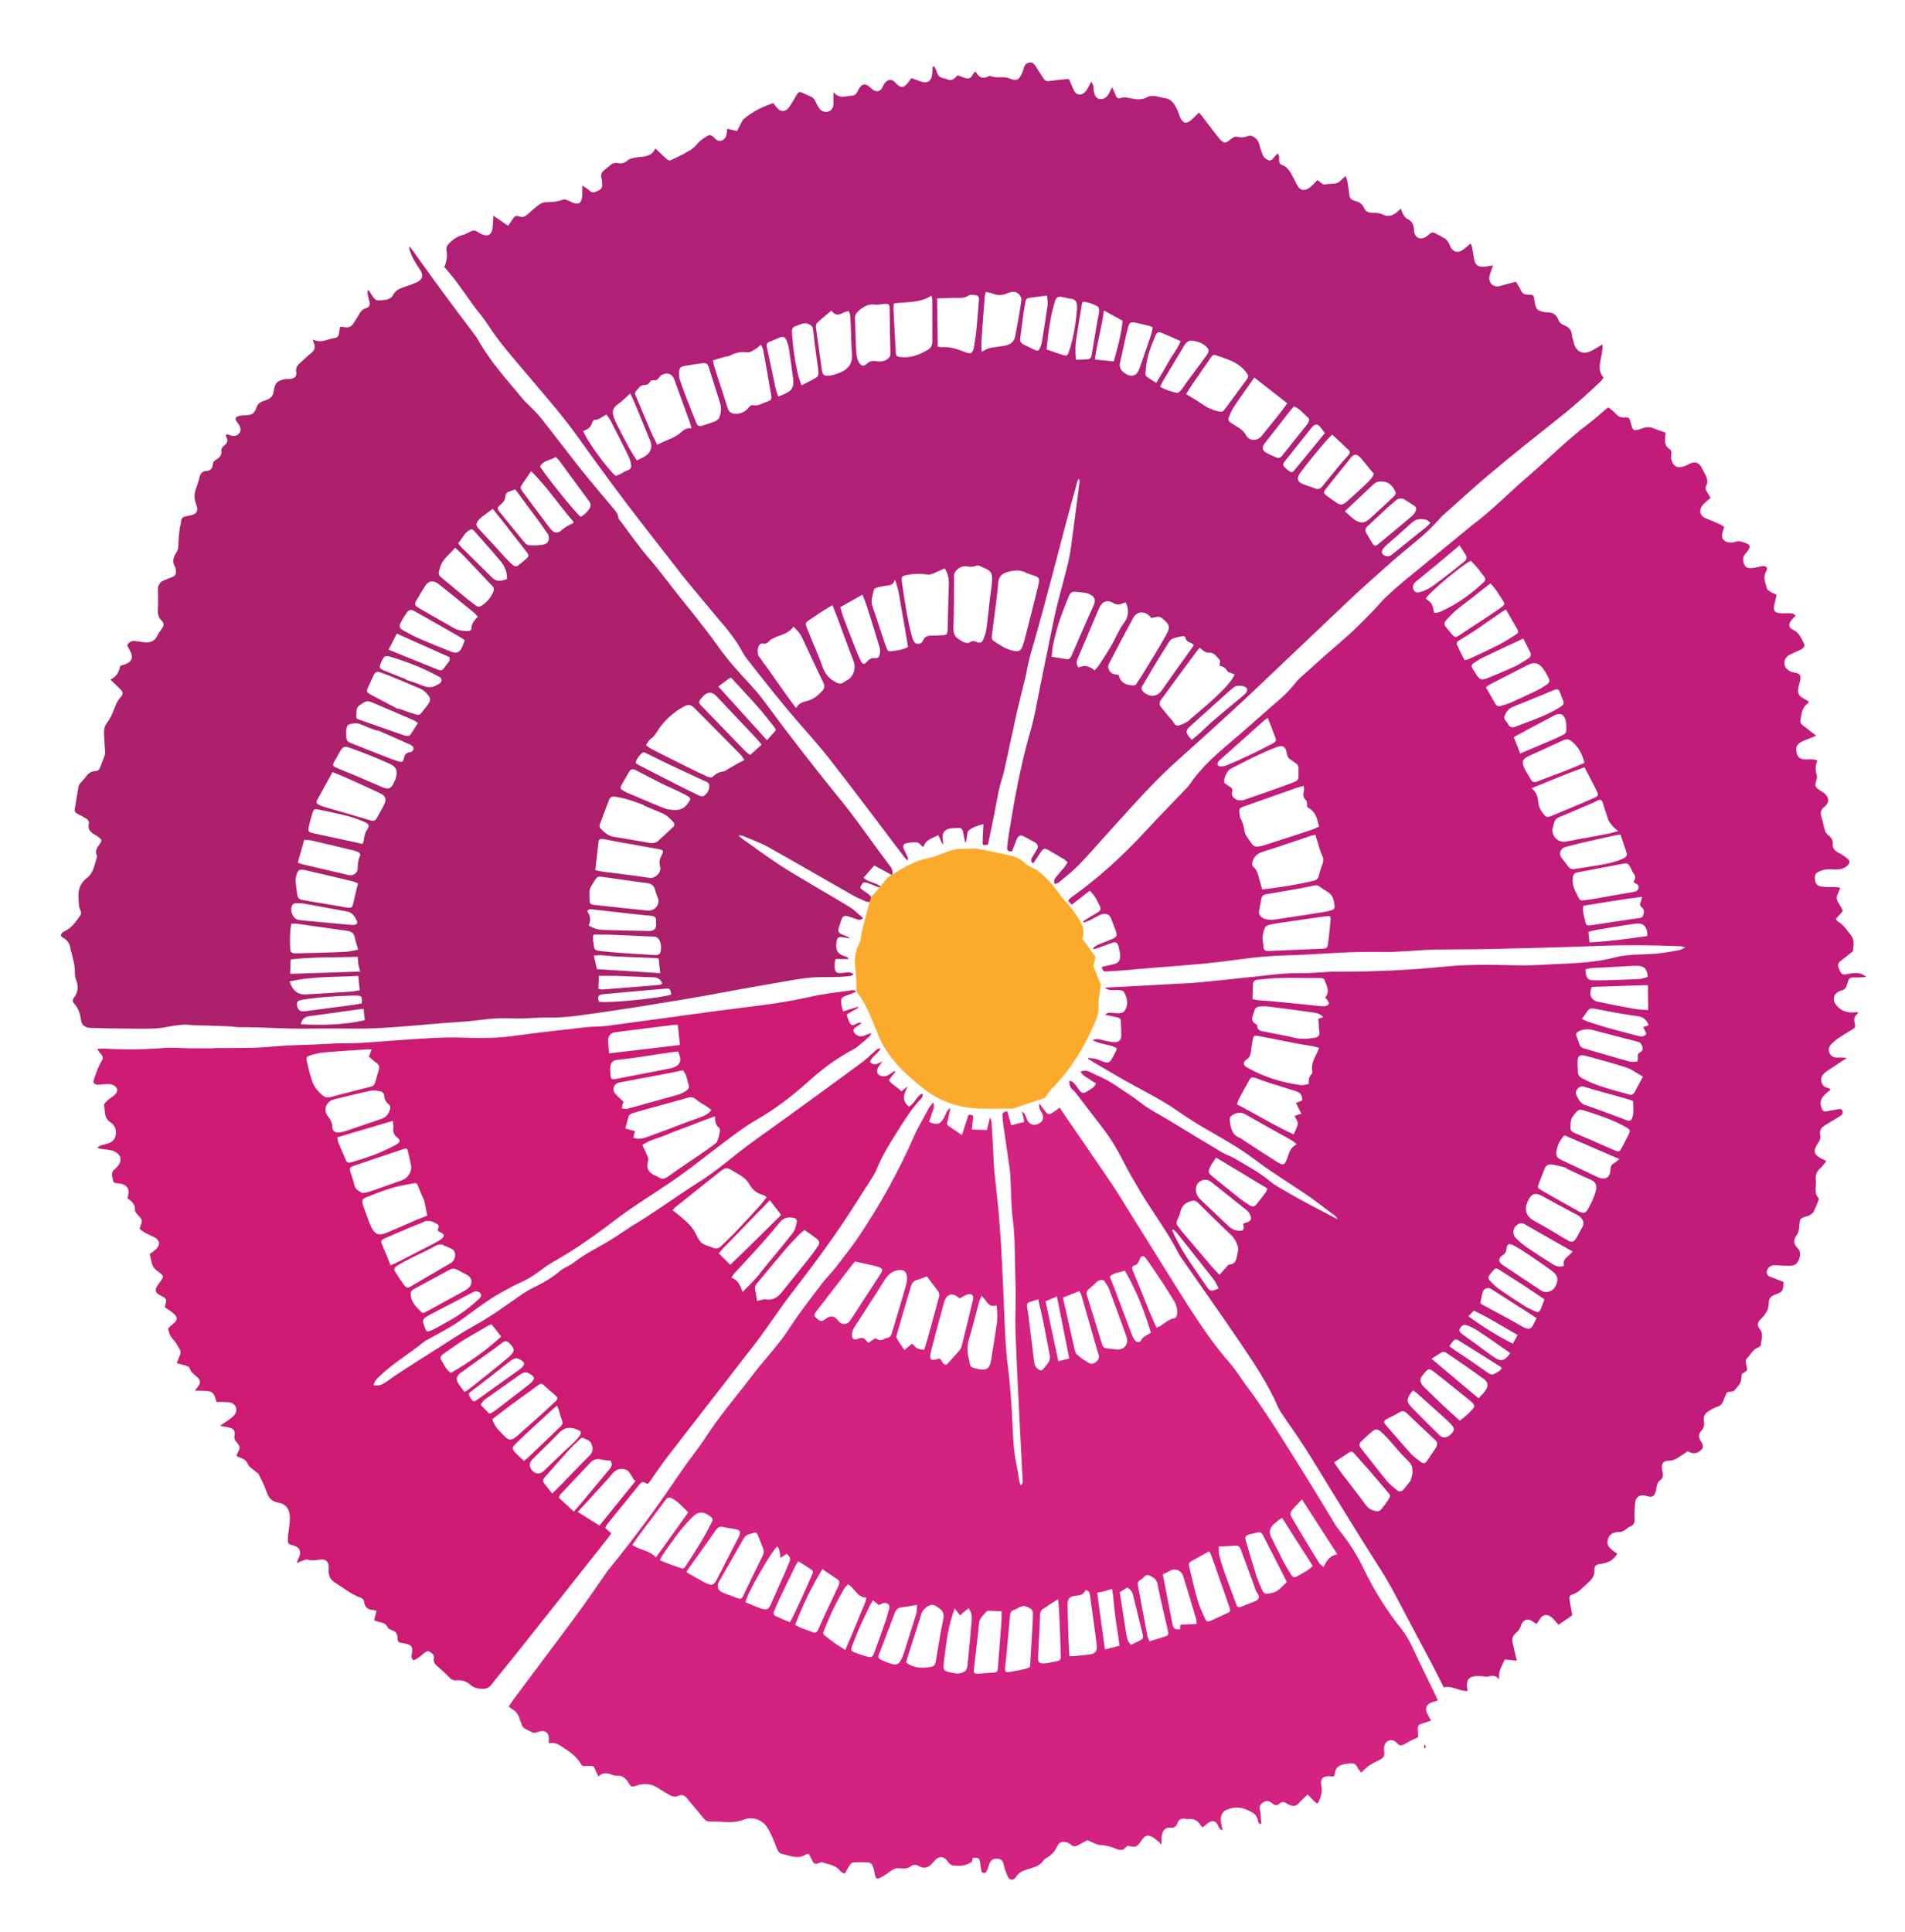 <?xml version="1.0" encoding="UTF-8"?> <svg xmlns="http://www.w3.org/2000/svg" id="Layer_1" viewBox="0 0 132.55 134.4"><defs><style>.cls-1{fill:#fbaa2c;}.cls-2{fill:#c11c7a;}.cls-3{fill:#b11f77;}.cls-4{fill:#ad206b;}.cls-5{fill:#cd1b73;}.cls-6{fill:#d3227f;}.cls-7{fill:#cb1d64;}</style></defs><g><path class="cls-2" d="m75.71,73.6c.18.02.37.03.55.07.19.05.36.14.54.2.31.09.39.06.56-.21.11-.18.2-.37.3-.56.02-.05.02-.1.04-.18-.49-.3-1.11-.23-1.68-.56.17-.04.27-.09.35-.07.23.03.46.1.69.15.18.03.36.07.53.06.26,0,.42-.17.43-.43,0-.35-.02-.69-.03-1.04,0-.18-.13-.23-.28-.26-.26-.05-.51-.11-.8-.17.1-.15.23-.14.34-.14.18,0,.36.03.54.03.33,0,.45-.07.57-.38.16-.41.02-.77-.16-1.11-.04-.07-.18-.11-.29-.12-.19-.01-.39.01-.58,0-.14,0-.29-.04-.43-.14.04-.01.08-.04.13-.04,1.56-.08,3.12-.16,4.67-.25.63-.03,1.25-.06,1.88-.12,1.31-.13,2.61-.26,3.92-.41,1.01-.11,2.02-.24,3.04-.22.85.01,1.7-.11,2.54-.1,2.54,0,5.07-.11,7.6-.37.87-.09,1.75-.1,2.63-.11,1.32-.01,2.64.09,3.96,0,1.69-.11,3.4-.07,5.08-.51.88-.23,1.77-.19,2.67-.25.6-.04,1.19-.15,1.78-.25.13-.02.25-.1.47-.2-.17-.04-.24-.08-.32-.08-1.86-.08-3.72-.1-5.59-.03-2.52.1-5.04.16-7.56.22-1.31.03-2.62.02-3.93.04-.61.01-1.23.07-1.84.1-.6.03-1.2.08-1.8.07-1.8-.05-3.59.08-5.39.18-.88.05-1.76.05-2.63.12-.81.06-1.61.16-2.41.27-2.47.34-4.95.45-7.42.69-.46.04-.91.06-1.37.09-.19.01-.33-.02-.33-.32.24-.05.5-.11.75-.17.37-.08.51-.22.51-.59,0-.21-.05-.41-.1-.61-.08-.34-.19-.4-.54-.27-.34.12-.68.25-1.03.37-.08.03-.16.03-.25.02.14-.17.33-.28.53-.35.27-.11.55-.21.82-.33.35-.15.38-.23.27-.57-.09-.27-.22-.53-.31-.81-.15-.44-.5-.43-.81-.29-.24.11-.47.25-.71.37-.13.06-.26.1-.4.15-.01-.03-.03-.06-.04-.09.11-.07.22-.15.34-.22.23-.14.46-.27.69-.41.16-.09.22-.23.14-.39-.19-.38-.34-.78-.72-1.1-.41.32-.82.63-1.25.97-.09-.1-.16-.19-.25-.29.08-.08.13-.16.19-.2,1.89-1.34,3.59-2.89,5.17-4.6.93-1.01,1.9-1.99,2.85-2.99.07-.07.14-.14.2-.22.89-1.35,2.12-2.35,3.34-3.39,1.01-.86,1.98-1.75,2.99-2.61.43-.36.79-.77,1.14-1.21.23-.28.53-.51.81-.76.4-.36.8-.73,1.21-1.09.59-.52,1.19-1.02,1.77-1.55.42-.38.82-.8,1.22-1.2.14-.14.28-.28.42-.43.27-.29.53-.6.81-.87.38-.36.78-.72,1.18-1.05,1.43-1.18,2.88-2.35,4.31-3.53.13-.11.26-.23.39-.33,1.4-1.03,2.61-2.28,3.92-3.41,1.45-1.24,2.79-2.61,4.32-3.76.4-.3.77-.64,1.16-.97.05-.04.12-.08.2-.14.18.15.37.29.52.46.16.17.33.26.58.24.33-.02.33,0,.43.31.03.09.05.19.08.28.09.31.16.34.48.26.1-.03.19-.07.28-.1.25-.08.49-.1.74,0,.28.11.57.21.86.31-.01.18-.03.34-.04.49,0,.25.05.48.27.61.18.1.19.25.17.43-.01.11-.02.23,0,.33.12.49.42.64.91.47.12-.04.23-.1.35-.16.36-.19.66-.1.84.24.08.16.16.32.25.48.13.25.23.5.08.8-.08.16-.04.3.05.43.08.12.15.26.25.42-.12.1-.24.19-.35.3-.09.09-.2.17-.26.28-.22.34-.09.7.28.84.36.14.71.29,1.06.45.07.03.13.09.22.15-.04.13-.07.25-.11.36-.12.37.03.65.41.71.15.02.31.02.46-.03.32-.11.58.02.84.13.19.08.21.22.09.41-.06.1-.13.19-.21.27-.21.24-.19.5-.09.75.11.27.36.28.6.25.19-.02.39-.07.58-.11.35-.07.5.07.34.37-.24.44-.02.79.06,1.17.02.09.14.16.23.22.13.08.27.13.44.22-.05.25-.1.49-.16.74-.07.33.01.48.34.53.19.03.39.01.59.01.19,0,.39-.02.56.17-.1.11-.2.2-.29.31-.22.26-.2.53.09.66.43.18.57.57.76.93.1.19.04.32-.18.45-.19.1-.39.18-.58.27-.04.02-.08.04-.12.05-.28.13-.48.34-.46.66.01.29.22.46.47.57.1.04.21.05.32.08.27.06.35.16.32.44-.02.15-.07.3-.11.45-.13.48-.04.71.38.92.11.05.21.12.31.18-.03.07-.04.12-.07.14-.42.29-.43.75-.51,1.17-.03.17.05.26.17.35.29.22.58.45.93.72-.2.08-.35.15-.5.21-.17.07-.35.12-.51.21-.33.17-.42.36-.37.69.06.37.24.53.62.54.27,0,.56-.05.84.08-.14.35-.16.69-.04,1.03.04.1,0,.25-.04.37-.1.38-.08.45.24.66.11.08.24.14.34.23.33.28.35.64,0,.92-.28.22-.31.43-.21.73.1.3.14.62.24.93.04.12.12.25.23.32.21.15.33.33.31.59-.02.32.14.51.42.64.23.11.44.27.64.43.16.13.12.3-.02.44-.22.21-.47.29-.77.29-.36,0-.72-.06-1.08.08-.34.14-.43.21-.43.49,0,.38.12.57.47.62.29.04.58.02.87.03.12,0,.24.02.43.04-.07.17-.11.31-.17.42-.14.25-.09.45.06.67.11.17.2.35.29.53-.18.21-.33.38-.49.56.05.07.08.14.13.17.41.24.66.63.94,1,.25.34.15.69.12,1.04,0,.06-.11.12-.18.17-.22.18-.44.36-.67.53-.18.14-.23.29-.14.51.2.48.2.49.74.39.41-.08.82-.1,1.18.23-.29.01-.59.05-.88.03-.25-.01-.36.09-.41.32-.02.08-.06.16-.08.24-.05.2-.16.3-.37.35-.52.13-.68.63-.34,1.03q.46.55,1.22.49c.08,0,.16,0,.3-.02-.04.07-.06.12-.09.15-.19.16-.22.34-.17.57.08.35.06.35-.24.54-.32.19-.63.38-.94.59-.16.11-.31.25-.45.39-.15.17-.22.37-.12.59.09.21.26.32.48.33.23,0,.47-.01.73.03-.35.23-.69.46-1.04.69-.13.09-.26.17-.39.26-.22.16-.39.36-.35.64.04.27.19.45.47.5.05,0,.09.05.19.1-.14.12-.26.22-.37.32-.35.32-.41.63-.25,1.02.07.18.18.22.35.18.26-.05.52-.09.78-.14.13-.02.25-.04.31.12.06.17-.04.27-.16.35-.25.16-.51.31-.76.46-.1.06-.19.12-.29.18-.28.16-.41.38-.34.7.05.21-.04.38-.16.55-.36.56-.3.8.28,1.09.08.04.17.08.31.15-.15.18-.26.36-.41.49-.26.22-.36.48-.33.82.02.19,0,.39-.01.59,0,.21-.01.42.14.59.04.05.09.14.08.18-.11.3-.23.61-.38.9-.06.11-.22.16-.33.24-.03.02-.08.02-.12.03-.5.16-.49.17-.53.69-.02.2-.04.45-.16.6-.26.35-.26.62.04.92.2.2.22.46.12.74-.13.37-.3.5-.69.5-.35,0-.69-.03-1.04-.04-.33,0-.6.3-.52.6.02.09.14.17.23.2.31.13.63.24.93.36-.02.62-.06.7-.55.87-.29.1-.48.24-.48.6,0,.43-.21.78-.52,1.08-.28.26-.32.45-.1.73.27.35.1.73.07,1.09,0,.07-.12.17-.2.2-.41.14-.54.56-.83.82-.05.04-.02.21,0,.32.12.45.13.45-.29.69-.01.1-.04.21-.04.32,0,.36-.29.57-.47.82-.07.1-.3.08-.53.14-.07.16-.18.38-.25.6-.08.22-.21.34-.43.41-.21.06-.4.19-.59.3-.27.16-.4.4-.33.72.06.26-.03.48-.2.67-.19.22-.18.44-.04.66.15.22.27.46.03.67-.21.19-.49.28-.77.14-.05-.02-.1-.04-.17-.07-.09.07-.17.14-.27.2-.33.2-.61.47-1.04.46-.39,0-.54.26-.44.66.06.28.12.54-.2.74-.09.06-.13.21-.17.32-.04.13-.04.28-.08.41-.1.35-.25.43-.58.34-.07-.02-.13-.04-.2-.05-.37-.07-.63.13-.66.52-.03.35-.06.7-.04,1.05.02.29-.03.5-.33.6-.08.03-.15.08-.21.14-.18.15-.37.25-.61.23-.05,0-.11,0-.16.02-.29.06-.48.22-.55.52-.08.28.04.49.24.66.13.11.28.2.42.31-.23.38-.53.58-.92.66-.11.02-.22.05-.33.06-.22.04-.36.14-.34.39.03.38-.15.65-.42.88-.36.31-.65.71-1.13.85-.2.06-.22.23-.18.41.07.35.13.71.19,1.03-.33.23-.62.43-.95.66-.06-.07-.15-.17-.24-.26-.09-.1-.18-.21-.29-.29-.32-.23-.61-.15-.81.2-.05.09-.12.18-.19.29-.09-.05-.16-.08-.22-.13-.37-.29-.74-.19-.88.27-.06.21-.18.35-.33.48-.23.19-.31.43-.24.71.09.39.18.78.29,1.23-.28-.03-.53-.06-.83-.09-.2.44-.49.85-.39,1.41-.2-.29-.46-.31-.76-.22-.14.04-.3-.01-.45-.02-.14,0-.28-.02-.41-.01-.51.05-.67.26-.62.78,0,.07.02.13.03.26-.59.02-1.08-.4-1.65-.25-.28-.55-.55-1.08-.82-1.61-.8-1.51-1.61-3.02-2.4-4.53-.43-.83-.9-1.64-1.41-2.43-1.13-1.76-2.21-3.55-3.32-5.33-.59-.96-1.17-1.93-1.78-2.88-.49-.76-1.02-1.5-1.53-2.25-.1-.15-.2-.3-.27-.46-.68-1.58-1.63-3-2.58-4.41-1.31-1.93-2.66-3.84-3.99-5.75-.13-.19-.28-.38-.38-.59-.77-1.51-1.81-2.85-2.67-4.31-.41-.69-.81-1.38-1.17-2.09-.4-.79-.85-1.54-1.39-2.24-.61-.79-1.22-1.59-1.83-2.39-.09-.12-.19-.24-.3-.33-.18-.15-.21-.34-.22-.61.12.04.22.05.27.11.14.15.26.31.38.48.21.31.32.33.63.13.21-.14.46-.23.58-.53-.2-.12-.39-.24-.58-.37-.18-.12-.38-.21-.49-.46.24-.07.43-.08.64.03.39.2.8.36,1.19.57.36.2.7.43,1.04.66.4.27.81.52,1.18.82.66.53,1.41.9,2.12,1.33,1.21.73,2.41,1.47,3.62,2.19.32.19.68.3.99.49.81.48,1.65.92,2.38,1.53.32.27.7.48,1.07.69.55.33,1.12.64,1.68.94.64.34,1.28.67,1.95,1.02-.05-.17-.19-.26-.31-.34-.66-.49-1.3-1.01-1.98-1.46-1.19-.79-2.39-1.54-3.53-2.4-1.1-.83-2.31-1.48-3.49-2.17-.65-.38-1.28-.79-1.9-1.22-1.1-.76-2.3-1.34-3.46-1.99-.74-.42-1.47-.85-2.2-1.28-.16-.1-.32-.2-.48-.3,0-.04.02-.08.03-.12Zm15.25-17.44c-.03-.19,0-.4-.07-.47-.25-.2-.22-.44-.16-.71.02-.08,0-.16-.02-.3-.17.04-.32.07-.46.12-1.18.41-2.36.84-3.55,1.25-.51.18-.51.17-.43.71,0,.03,0,.06,0,.08.19.31.27.63.33,1,.05.3.32.57.49.85.11.17.27.23.46.2.15-.02.31-.05.45-.1,1.1-.35,2.19-.71,3.29-1.07.17-.06.32-.14.49-.22-.05-.18-.08-.32-.12-.45q-.17-.65-.72-.9Zm-3.14,5.72c1.24-.14,2.42-.33,3.59-.61.23-.05.32-.19.37-.41.06-.26.15-.51.24-.76.08-.21.07-.4-.03-.6-.11-.22-.17-.46-.24-.69-.08-.24-.15-.49-.23-.74-.12.03-.19.04-.26.06-1.11.37-2.21.76-3.32,1.1-.39.12-.65.29-.78.68-.05.18-.07.31.09.44.11.09.19.23.24.37.12.36.21.74.33,1.15Zm3.96,11.02c-.22-.06-.36-.11-.51-.13-.35-.06-.71-.11-1.06-.18-.87-.17-1.73-.34-2.6-.51-.36-.07-.39-.04-.46.34-.05.26-.09.52-.12.79-.03.2-.09.36-.28.49-.27.18-.27.4,0,.55,1.17.66,2.43,1.07,3.78,1.24.16.02.34-.05.53-.08,0-.29.01-.52.21-.7.04-.04.05-.14.04-.2-.1-.43.1-.79.28-1.16.06-.12.11-.25.19-.44Zm-5.67-17.23c.15,0,.31.03.44-.02,1.11-.38,2.21-.76,3.31-1.17.51-.19.5-.21.49-.76,0-.06-.01-.11,0-.17.03-.24-.07-.4-.27-.51-.11-.06-.2-.15-.3-.21-.14-.08-.2-.2-.23-.37-.1-.55-.28-.66-.81-.45-.49.19-.96.4-1.44.63-.57.27-1.13.57-1.7.86-.22.11-.5.75-.4.95.02.05.07.08.12.11.09.06.18.13.27.18.12.07.19.17.15.31-.1.35.11.48.37.62Zm-1.26,33.02c.14-.16.26-.3.38-.42.1-.11.21-.29.33-.3.37-.03.45-.28.5-.56.04-.22.13-.46.08-.65-.09-.33-.25-.63-.51-.87-.77-.73-1.53-1.48-2.29-2.23-.13-.13-.26-.16-.44-.11-.4.11-.66.31-.76.73-.05.22-.15.42-.24.63-.06.14-.05.27.06.39.08.09.14.2.22.3.71.83,1.41,1.67,2.12,2.5.17.19.35.37.56.6Zm5.77-12.15c-.04-.4-.11-.51-.49-.64-.57-.19-1.16-.36-1.73-.54-.35-.11-.7-.24-1.05-.37-.18-.06-.31-.06-.42.14-.23.42-.47.84-.69,1.26-.07.13-.11.27-.17.44,1.34.69,2.58,1.46,3.95,2.09.11-.29.26-.52.28-.75.01-.17-.14-.35-.23-.54.15-.05.31-.1.48-.15-.14-.27-.26-.5-.38-.75.2-.08.34-.13.47-.19Zm1.91-12.81c-.15.01-.29.01-.42.03-1.05.15-2.1.3-3.15.46-.23.03-.47.07-.7.13-.09.03-.22.11-.25.2-.08.2-.15.42-.16.64-.02.22.05.44.06.66.01.22.11.32.34.31.39-.02.78-.03,1.17-.05.85-.04,1.69-.07,2.54-.11.37-.02.4-.03.45-.41.08-.55.12-1.11.18-1.67,0-.04-.02-.08-.05-.18Zm-4.44.21c.27.1.62.03.96-.02.99-.15,1.99-.3,2.98-.46.21-.03.41-.08.61-.13.16-.04.24-.15.22-.31-.05-.33-.08-.67-.37-.89-.22-.16-.46-.29-.67-.45-.12-.1-.24-.11-.38-.08-.29.06-.57.12-.86.18-.82.15-1.65.29-2.48.43-.19.03-.3.12-.34.32-.04.23-.09.47-.13.7-.07.4,0,.55.45.73Zm18.47-9.1c.43.31.43.71.49,1.09.04.27.18.49.34.69.2.25.26.26.57.14.57-.24,1.15-.48,1.72-.72.42-.18.83-.36,1.24-.53.29-.12.32-.21.18-.48-.07-.13-.13-.27-.2-.41-.21-.4-.42-.8-.65-1.24-1.23.43-2.4.94-3.69,1.46Zm-19.4,14.67c.17.03.31.07.46.08.34.03.69.04,1.03.08,1.06.1,2.12.21,3.18.32.14.01.28.03.41,0,.08-.01.19-.09.22-.16.02-.06-.05-.16-.09-.24-.04-.07-.1-.12-.17-.18.38-.46.09-.85-.05-1.26-.02-.06-.16-.1-.24-.11-.25-.01-.5,0-.75,0-.72,0-1.44-.03-2.16,0-.5.01-1,.08-1.5.12-.21.02-.31.12-.32.32-.01.33-.02.66-.03,1.03Zm21.82,11.79s0-.04.01-.06c-.33-.08-.66-.17-.99-.23-.26-.04-.45.07-.55.35-.11.32-.25.63-.37.95-.12.31-.11.33.18.5.85.49,1.71.97,2.57,1.45.34.19.49.17.68-.18.21-.38.41-.79.52-1.21.11-.43-.02-.67-.37-.81-.57-.24-1.12-.51-1.68-.77Zm4.67-19.95c.18-.22.15-.42,0-.61-.03-.04-.06-.09-.08-.14-.33-.71-.33-.53-.95-.46-.03,0-.05.01-.08.02-.91.17-1.81.35-2.72.52-.28.05-.36.13-.39.41-.05.41.11.78.28,1.11.26.51.19.48.75.4.19-.03.39-.05.58-.09.85-.15,1.7-.31,2.56-.45.2-.03.36-.07.41-.29.04-.2-.1-.26-.24-.33-.02-.01-.04-.03-.11-.09Zm-15.51,41.68c.22-.63.22-1.04-.19-1.43-.5-.47-.92-1.01-1.38-1.52-.17-.18-.34-.36-.53-.51-.21-.17-.36-.16-.56.01-.25.21-.49.43-.72.65-.23.22-.23.31-.03.56.57.72,1.12,1.45,1.7,2.16.22.27.5.5.77.72.13.11.32.12.45-.04.2-.23.39-.48.49-.61Zm-6.06-32.26c-.24-.28-.55-.31-.84-.35-.98-.14-1.97-.27-2.95-.39-.23-.03-.47-.03-.7,0-.1.01-.26.11-.28.19-.08.36-.42.77.11,1.05.02.01.05.04.05.06.01.4.33.41.61.46.69.14,1.38.26,2.06.42.46.11.91.05,1.36-.02.22-.03.32-.16.3-.38-.03-.31-.05-.62-.07-.93.1-.04.22-.07.36-.13Zm20.51-12.95c-.19-.17-.31-.26-.4-.37-.11-.13-.23-.27-.29-.43-.14-.39-.26-.78-.38-1.18-.06-.19-.16-.24-.34-.16-.15.07-.3.16-.46.22-.75.32-1.5.65-2.26.96-.17.07-.28.19-.32.37-.03.12-.07.24-.1.37-.13.53.36,1.05.9.95,1.02-.19,2.04-.37,3.06-.57.16-.03.32-.09.59-.16Zm-22.35,21.79c-.17-.13-.24-.21-.33-.26-1.07-.6-2.15-1.19-3.22-1.81-.34-.2-.61-.15-.93.03-.16.09-.21.2-.19.38.06.5.14.99.68,1.2.11.04.21.13.31.2.77.5,1.53,1,2.31,1.49.42.26.52.22.69-.24.13-.36.19-.77.67-.99Zm20.01-26.55c-.17-.61-.42-1.1-.87-1.47-.19-.16-.36-.21-.61-.09-.8.37-1.6.73-2.4,1.1-.41.19-.5.35-.34.76.12.3.32.57.48.86.11.21.25.23.48.14.67-.27,1.35-.51,2.02-.77.41-.16.81-.34,1.24-.52Zm4.06,21.84c-.41-.23-.74-.49-1.11-.62-.83-.28-1.69-.5-2.53-.74-.15-.04-.29-.08-.44-.11-.3-.06-.43.02-.46.33-.02.26.02.53.02.79,0,.22.11.36.29.46,1.03.57,2.18.82,3.3,1.14.16.04.27-.01.35-.16.18-.34.36-.67.58-1.08Zm-1.55-16.85c-.2.04-.35.06-.5.09-.75.17-1.51.33-2.26.51-.37.09-.74.18-1.1.28-.33.1-.45.46-.26.73.15.2.31.38.45.59.13.2.31.24.54.2.54-.09,1.08-.17,1.61-.26.59-.1,1.18-.22,1.74-.48.19-.09.25-.22.19-.41-.13-.4-.27-.81-.42-1.26Zm-6.46,25.51c-.26.6-.12,1.06.43,1.36.29.16.57.32.86.48.49.29.98.6,1.48.88.32.18.45.13.64-.2.13-.22.24-.45.37-.67.17-.29.11-.52-.13-.75-.12-.11-.27-.18-.42-.25-.73-.4-1.47-.78-2.19-1.19-.49-.28-.8-.2-1.03.34Zm-13.48,18.17c.21.3.37.54.54.77.56.74,1.14,1.47,1.69,2.22.2.27.46.37.76.42.08.01.22-.05.28-.12.17-.2.33-.42.48-.64.21-.32.2-.33-.03-.6-.41-.48-.81-.96-1.22-1.43-.35-.4-.7-.8-1.06-1.2-.09-.1-.19-.23-.35-.13-.35.22-.69.46-1.09.72Zm10.57-53.91c.23.4.46.79.68,1.18.08.14.23.15.37.11.24-.07.49-.15.72-.25.59-.26,1.18-.54,1.77-.82.24-.12.47-.26.69-.41.13-.09.24-.23.16-.4-.12-.24-.24-.49-.41-.71-.32-.43-.63-.48-1.12-.23-.87.44-1.74.89-2.61,1.34-.08.04-.15.12-.25.19Zm-3.6-5.19c.3.02.56-.13.82-.26.96-.48,1.82-1.11,2.61-1.85.16-.15.17-.27.03-.43-.17-.2-.31-.42-.48-.62-.14-.16-.29-.31-.43-.46-.6.28-2.9,2.21-3.14,2.63.14.12.32.22.41.38.1.17.12.38.18.6Zm2.11,3.31c.16-.05.27-.08.37-.12.69-.32,1.39-.64,2.07-.99.39-.2.75-.45,1.13-.68.14-.08.21-.19.12-.35-.26-.46-.53-.91-.81-1.4-.2.12-.35.21-.5.32-.52.35-1.02.72-1.54,1.07-.39.26-.79.5-1.19.75-.13.08-.24.18-.16.34.16.35.33.69.52,1.06Zm9.1,33.5c.45.2.9.4,1.36.59.29.12.33.1.49-.19.13-.25.26-.5.39-.76.24-.47.24-.48-.22-.73-.81-.44-1.68-.74-2.56-1.02-.6-.2-.61-.21-1.04.36-.09.11-.12.29-.13.43-.05.56-.03.57.46.78.42.18.83.36,1.25.53Zm-7.29-38.85c-.08.06-.16.1-.22.16-.38.3-.76.6-1.14.9-.35.27-.71.53-1.04.81-.25.21-.47.45-.69.69-.14.15-.15.32,0,.49.15.16.28.34.42.5.19.22.24.22.49.06.38-.25.76-.5,1.14-.75.58-.38,1.17-.76,1.74-1.16.32-.22.32-.28.12-.57-.14-.2-.26-.42-.4-.62-.12-.16-.25-.32-.41-.51Zm8.96,40.04c-1.33-.57-2.57-1.11-3.82-1.65-.29.32-.47.66-.54,1.03-.07.39,0,.53.34.69.84.4,1.68.79,2.52,1.19.53.24.87.04.89-.55,0-.22.09-.34.26-.43.1-.05.18-.14.35-.27Zm-12.73,20.02c.11-.22.05-.35-.07-.46-.41-.38-.82-.77-1.22-1.15-.26-.24-.51-.49-.77-.73-.16-.15-.31-.18-.52-.05-.27.17-.57.3-.85.45-.23.12-.26.22-.09.42.58.67,1.16,1.35,1.76,2.01.2.22.46.39.69.57.13.1.28.12.4-.05.24-.35.48-.7.68-1Zm8.32-11.22c.18-.46.14-.67-.24-.99-.13-.1-.26-.19-.4-.29-.44-.3-.87-.61-1.31-.9-.32-.21-.64-.42-.98-.6-.34-.19-.48-.11-.52.28-.01.17-.07.27-.22.37-.36.23-.36.48-.02.71.88.59,1.77,1.18,2.66,1.77.36.23.86.06,1.02-.35Zm-21.75-4.3c.07-.03.11-.05.15-.06.38-.09.48-.28.29-.62-.06-.11-.14-.21-.23-.28-.79-.63-1.58-1.26-2.38-1.89-.05-.04-.11-.09-.17-.12-.35-.22-.86,0-.94.42-.07.37.07.65.32.89.23.22.46.43.69.65.43.41.85.82,1.28,1.21.22.2.48.31.79.29.17,0,.26-.08.23-.27-.01-.07-.02-.13-.04-.23Zm27.41-11.29c.12-.26-.08-.49.18-.62.16-.08.23-.21.18-.38-.05-.17-.12-.32-.33-.37-1.04-.26-2.07-.54-3.11-.81-.33-.08-.66-.07-.98.08-.17.08-.24.19-.16.37.06.15.13.31.17.47.05.2.17.31.35.36,1.06.3,2.11.62,3.17.91.17.05.37,0,.54,0Zm-29.3,6.69c-.16.24-.31.43-.41.64-.17.34-.14.44.15.67.62.5,1.23,1,1.85,1.49.23.19.48.36.74.52.23.14.32.12.5-.1.21-.26.42-.53.62-.8.05-.06.06-.15.11-.27-1.17-.71-2.32-1.4-3.55-2.14Zm21.38-36.11c-.97.45-1.88.87-2.79,1.31-.22.1-.42.24-.62.37-.22.14-.24.24-.11.44.09.14.17.28.26.42.21.31.36.37.7.24.68-.27,1.36-.56,2.03-.87.29-.14.56-.33.84-.5.18-.11.25-.27.16-.46-.14-.29-.3-.58-.48-.94Zm4.17,18.59c-.07.37.03.66.1.96.1.44.1.45.56.38,1.04-.15,2.07-.32,3.11-.47.15-.02.32,0,.39-.2.06-.19.1-.39-.08-.54-.15-.12-.17-.27-.07-.45.04-.07.04-.15.07-.3-1.38.17-2.7.4-4.06.62Zm-8.61,35.83c.37-.27.68-.54.95-.87.1-.12.07-.24-.02-.34-.06-.06-.12-.12-.18-.17-.8-.64-1.59-1.29-2.4-1.92-.51-.4-.51-.38-.93.14-.18.21-.18.41-.06.61.07.12.17.21.27.31.38.37.76.74,1.15,1.11.4.37.8.74,1.23,1.12Zm7.86-11.78c-.32-.18-.58-.33-.84-.47-.82-.47-1.64-.93-2.45-1.4-.14-.08-.26-.13-.43-.06-.42.18-.54.71-.2,1.03.24.23.49.44.76.63.6.41,1.2.8,1.82,1.18.21.13.45.19.75.09-.16-.51.34-.64.59-.99Zm-4.71-37.29c-.15.23.11.4.23.62.11.2.27.26.49.17.64-.25,1.29-.48,1.93-.75.4-.17.79-.37,1.16-.6.33-.2.33-.28.18-.62-.05-.1-.08-.21-.11-.31-.13-.36-.21-.39-.55-.24-.14.06-.28.12-.43.18-.79.32-1.57.65-2.36.96-.24.1-.39.27-.55.58Zm6.04,18.89c-.22.57-.04.94.48,1.04.84.17,1.68.34,2.52.49.29.05.6.05.93.08,0-.6-.01-1.14-.02-1.74-1.3.04-2.62.09-3.92.13Zm-4.98-16.24c.75-.32,1.44-.61,2.13-.9.3-.13.6-.26.89-.41.09-.04.19-.16.19-.24.01-.26.02-.54-.05-.79-.11-.42-.42-.51-.8-.3-.59.32-1.18.62-1.77.94-.34.18-.67.36-1.03.56.15.38.29.74.45,1.15Zm4.31,18.47c.19.09.32.16.46.2.46.15.91.3,1.38.43.68.19,1.35.36,2.03.54.22.06.44.1.61-.15-.07-.15-.15-.3-.23-.45.15-.05.26-.09.39-.14-.15-.35-.36-.57-.73-.62-.36-.05-.71-.1-1.06-.16-.65-.11-1.3-.23-1.95-.36-.17-.03-.34-.06-.47.09-.15.18-.27.38-.44.62Zm3.55,5.71c-.13-.05-.25-.1-.38-.14-.78-.22-1.56-.43-2.34-.65-.25-.07-.5-.16-.75-.22-.27-.07-.61.29-.49.54.14.3.25.62.64.75.92.31,1.83.66,2.74,1,.06.02.13.05.19.07.16.05.28-.02.33-.17.05-.16.08-.33.08-.49,0-.21-.01-.41-.02-.67Zm-25.44-26.66c-.16.13-.25.19-.33.27-.97.86-1.93,1.72-2.89,2.58-.06.06-.13.11-.18.18-.14.17-.08.34.13.35.16,0,.34-.03.49-.1.54-.23,1.08-.47,1.62-.73.52-.25,1.03-.51,1.55-.78.14-.07.24-.17.18-.34-.17-.46-.35-.92-.55-1.43Zm19.27,40.46c-.16-.11-.27-.2-.4-.28-.44-.3-.88-.59-1.32-.88-.48-.31-.97-.61-1.45-.92-.11-.07-.22-.12-.33,0-.13.15-.26.29-.37.46-.04.06-.02.21.03.26.2.22.41.44.65.61.58.41,1.17.8,1.77,1.18.25.16.53.29.8.41.16.08.29.02.36-.16.08-.21.16-.42.26-.67Zm-7.85,4.13c1.13.95,2.19,1.84,3.27,2.75.17-.2.33-.34.45-.51.27-.37.22-.62-.14-.88-.46-.32-.91-.65-1.37-.97-.38-.26-.77-.52-1.15-.78-.12-.08-.24-.14-.38-.05-.2.13-.4.25-.69.44Zm7.3-2.83c-.24-.16-.48-.32-.72-.47-.81-.52-1.61-1.03-2.42-1.55-.24-.15-.53-.05-.6.2-.07.25-.11.51-.17.78.05.04.09.07.14.1.73.4,1.47.79,2.2,1.19.25.14.49.3.75.42.3.14.46.07.6-.22.07-.14.14-.27.22-.45Zm-5.35-53.77c-.25.21-.47.41-.7.6-.78.65-1.56,1.3-2.35,1.94-.18.15-.23.31-.17.52.07.22.27.26.44.21.27-.08.54-.19.77-.34.46-.31.89-.66,1.34-1,.34-.26.67-.53,1-.8.17-.14.2-.3.08-.48-.13-.19-.25-.39-.41-.64Zm-3.23,58.78c-.09.12-.15.18-.2.25-.26.42-.26.56.07.92.27.29.55.57.83.85.39.39.77.77,1.17,1.15.21.2.54.13.77-.12.25-.26.25-.4,0-.67-.09-.1-.19-.19-.29-.29-.67-.61-1.34-1.21-2.01-1.81-.1-.09-.21-.16-.35-.27Zm16.32-28.74c-.03-.56-.25-.78-.73-.78-.1,0-.19,0-.29,0-.71.04-1.42.08-2.13.12-.4.02-.8,0-1.19.13.07.67.13.76.74.76,1,0,2-.05,3-.09.19,0,.38-.09.59-.14Zm-.04-2.85c.04-.64-.26-.95-.84-.86-.91.13-1.83.29-2.74.44-.16.03-.32.08-.51.13.03.26.05.47.08.73,1.37-.07,2.69-.25,4-.44Zm-9.52,29.02c-.31-.22-.61-.44-.91-.64-.45-.31-.89-.62-1.35-.92-.22-.14-.45-.26-.69-.36-.25-.1-.42-.04-.54.17-.14.23.04.34.17.44.28.22.58.42.86.62.46.34.92.69,1.39,1.01.42.28.7.2,1.05-.31Zm-4.25-.5c.15.12.27.21.39.29.28.19.57.38.85.57.51.35,1.01.7,1.52,1.05.08.05.22.1.3.06.22-.1.45-.21.59-.41-.03-.05-.04-.08-.06-.1-.99-.63-1.99-1.25-2.98-1.87-.13-.08-.24-.05-.33.05-.08.09-.15.2-.27.36Zm-16.05-4.01c-.12-.22-.19-.42-.32-.59-.86-1.1-1.72-2.19-2.59-3.28-.07-.08-.16-.15-.24-.22,0,0-.03,0-.04,0-.01,0-.02.02-.04.04.05.12.1.24.16.36.6,1.27,1.44,2.39,2.23,3.55.25.37.33.38.85.13Zm20.47,3.85c.12-.22.22-.4.34-.61-1.04-.57-1.99-1.2-3.05-1.69-.13.14-.24.25-.38.39,1,.73,2,1.35,3.09,1.91Z"></path><path class="cls-3" d="m30.9,18.61c.17-.38.24-.77.17-1.18-.04-.2.04-.37.2-.52.26-.25.53-.46.89-.55.22-.06.42-.17.62-.27.17-.08.32-.06.47.05.11.08.24.15.37.19.34.12.54,0,.63-.34.04-.15.03-.3.05-.45.01-.15.02-.3.03-.54.37.26.68.47,1.02.71.12-.18.23-.31.31-.45.1-.18.23-.29.45-.21.28.11.47,0,.68-.2.23-.23.49-.44.75-.63.12-.08.28-.15.42-.15.41,0,.81-.03,1.21-.18.09-.03.21,0,.31.04.16.06.3.15.45.2.3.09.47.01.55-.28.05-.2.03-.41.04-.61,0-.08,0-.16,0-.33.2.14.38.23.5.35.21.21.4.1.61,0,.22-.1.29-.25.27-.47-.02-.14-.01-.28-.05-.41-.07-.25.03-.43.23-.57.1-.08.21-.16.3-.25.18-.18.4-.26.62-.21.28.06.49-.02.69-.21.06-.05.15-.09.23-.11.19-.05.39-.09.59-.11.43-.03.86-.08,1.09-.59.25.24.46.44.68.64.27.25.29.24.62.07.2-.11.41-.19.61-.3.34-.2.71-.36.97-.69.12-.15.28-.29.44-.4.44-.28.47-.39.88.03.24.25.64.1.74-.27.03-.13.04-.27.06-.45.23.05.44.1.69.16.08-.16.14-.31.22-.45.07-.13.13-.29.24-.39.6-.51,1.3-.86,2.06-1.11.11.14.18.27.29.37.24.25.54.25.76-.03.21-.27.37-.57.54-.86.16-.27.19-.29.46-.18.19.08.37.18.57.26.17.07.25.19.32.35.08.18.18.37.31.52.15.17.38.24.61.15.22-.09.31-.29.32-.51,0-.25,0-.49,0-.84.41.54.92.25,1.37.25.08,0,.19-.11.25-.19.06-.07.09-.18.14-.26.2-.37.46-.42.77-.14.09.08.18.17.29.23.25.12.45.04.59-.21.04-.07.07-.16.11-.23.23-.36.56-.39.82-.07.31.37.57.35.87-.05.07-.09.13-.18.21-.29.22.07.43.14.63.22.47.18.77,0,.82-.51.02-.17.02-.34.03-.51.04,0,.07-.02.11-.02.06.13.15.25.18.39.07.26.23.39.49.44.07.01.14.03.2.06.25.11.46.07.64-.16.04-.05.1-.09.13-.11.25.08.46.2.68.22.29.02.34-.31.51-.46.03,0,.07,0,.08.02.2.37.48.51.89.28.02-.01.06-.03.08-.03.42.21.91.01,1.34.18.51.21.69.13.91-.4.05-.12.09-.24.12-.36.05-.18.16-.29.35-.33.19-.04.32.03.42.19.19.31.4.62.6.93.08.13.19.18.35.16.45-.06.9-.1,1.4-.15.1.23.22.48.32.73.18.44.58.49.89.08.13-.17.21-.37.35-.62.06.12.12.2.14.29.03.15.02.31.05.45.05.22.15.43.4.47.26.04.47-.11.61-.33.08-.13.14-.28.25-.49.11.24.2.41.27.6.05.14.15.21.29.16.29-.11.56-.02.83.03.36.07.71.1,1.07-.11.15-.09.38-.07.57-.06.18.01.35.11.53.12.59.04.81.46,1.01.91.07.16.11.34.19.5.19.37.44.41.77.11.17-.15.32-.31.51-.5.11.12.19.21.26.31.38.49.74.98,1.13,1.46.32.4.45.41.86.06.16-.13.29-.19.49-.13.16.05.37.03.54-.02.18-.06.33-.12.51,0,.21.13.35.29.41.54.06.26.16.52.26.77.04.1.13.18.22.24.23.17.33.14.53-.09.08-.1.16-.19.25-.29.17.14.12.3.12.44,0,.15.02.29.17.34.54.19.69.7.94,1.13.06.11.11.22.17.33.21.35.5.39.85.13.1-.08.19-.17.28-.26.08-.08.16-.16.24-.25.23.07.32.36.63.28.24-.06.52,0,.75-.09.21-.08.37-.3.6-.49.05.15.1.28.13.41.05.29.09.57.12.87.02.24.13.38.36.44.3.08.55.2.68.53.11.26.37.33.67.32.19,0,.4.01.56.09.43.23.78.11,1.12-.2.05-.05.1-.09.21-.19.06.16.08.29.15.4.08.12.17.27.29.32.33.13.43.4.47.72,0,.04,0,.08,0,.12.07.51.46.67.9.36.06-.04.11-.09.16-.14.13-.13.27-.15.42-.06.23.13.47.24.69.38.1.07.18.19.25.3.06.09.08.21.13.3.22.36.54.41.89.14.16-.12.31-.25.5-.41.05.13.09.21.1.29.05.27.09.55.14.82.08.38.27.54.68.51.19-.01.38-.06.63-.1-.06.18-.1.31-.14.43-.04.12-.09.24-.11.37-.06.44.31.77.73.64.37-.11.74-.2,1.12-.3.12.21.26.4.35.61.1.22.26.29.49.29.4.01.4.02.45.43.08.6.2.72.81.8.03,0,.06.01.08.01.42-.02.66.18.8.57.05.13.21.26.35.31.34.13.55.33.57.72,0,.15.08.29.11.44.15.73.68.95,1.35.57.21-.12.42-.24.66-.39.03.43-.08.79-.15,1.16-.08.42-.08.81.22,1.14-.05.08-.09.16-.14.22-.94.89-1.89,1.76-2.91,2.56-1.58,1.25-3.15,2.5-4.69,3.79-1.18.98-2.3,2.02-3.45,3.04-.1.08-.17.19-.26.28-.34.35-.67.71-1.03,1.03-.73.64-1.5,1.24-2.23,1.88-1.02.9-2.03,1.8-3.02,2.73-2.19,2.07-4.36,4.15-6.55,6.22-.98.93-1.98,1.84-2.98,2.75-.91.83-1.84,1.65-2.75,2.48-1.63,1.5-3.08,3.19-4.57,4.82-.65.71-1.27,1.45-1.95,2.14-.42.43-.91.8-1.37,1.19-.07.06-.17.07-.28.11-.13-.26.03-.41.16-.57.17-.21.35-.4.52-.61.08-.1.14-.21.22-.33-.09-.07-.15-.14-.22-.19-.37-.22-.73-.44-1.1-.65-.29-.16-.36-.15-.55.13-.18.25-.34.51-.53.79-.18-.13-.16-.27-.08-.41.1-.17.2-.34.31-.51.13-.2.13-.39-.06-.51-.29-.18-.59-.34-.9-.49-.16-.08-.31.03-.38.17-.08.15-.13.31-.19.47-.06.14-.11.28-.17.43-.24.04-.36-.04-.34-.26.03-.32.07-.63.12-.95.15-.88.28-1.76.45-2.64.29-1.54.63-3.07,1.07-4.58.28-.95.43-1.94.63-2.91.23-1.1.44-2.19.67-3.29.16-.77.31-1.54.49-2.3.25-1.03.55-2.06.8-3.09.13-.54.21-1.1.28-1.65.18-1.34.35-2.68.53-4.03,0-.06,0-.13-.06-.21-.04.08-.09.15-.11.23-.28,1.02-.56,2.03-.83,3.05-.31,1.17-.61,2.34-.92,3.5-.33,1.25-.67,2.49-1.01,3.74-.18.66-.39,1.32-.56,1.98-.12.46-.19.93-.3,1.39-.19.79-.4,1.58-.58,2.37-.3,1.35-.58,2.71-.88,4.06-.09.42-.26.83-.35,1.26-.13.6-.23,1.21-.35,1.81-.14.7-.29,1.39-.43,2.07-.37.04-.38.04-.37-.22.01-.39.04-.77.06-1.22-.4.11-.75.21-1.03.45-.08.07-.09.23-.11.35-.03.17-.03.34-.12.52-.06-.27-.12-.53-.17-.8-.03-.18-.13-.26-.31-.25-.11,0-.22.01-.33.01-.53.02-.87.23-.75.84.01.08,0,.16,0,.34-.13-.27-.22-.46-.33-.7-.39.24-.87.3-1.01.81-.02,0-.06,0-.07,0-.13-.1-.24-.27-.37-.29-.26-.03-.53,0-.79.06-.18.03-.23.2-.15.4.08.19.18.37.26.56.03.06.04.12,0,.23-.07-.07-.15-.13-.21-.21-1.77-2.32-3.51-4.67-5.31-6.96-.91-1.16-1.94-2.24-2.88-3.38-.96-1.16-1.9-2.34-2.82-3.53-.25-.32-.41-.71-.64-1.05-.23-.35-.5-.69-.75-1.02-.08-.11-.18-.21-.27-.31-.75-.89-1.49-1.79-2.24-2.69-.38-.45-.74-.92-1.1-1.38-.69-.88-1.38-1.77-2.07-2.66-1.58-2.02-3.09-4.08-4.58-6.17-1.11-1.56-2.38-3-3.62-4.47-.95-1.12-1.92-2.21-2.72-3.45-.29-.45-.64-.85-.96-1.28-.4-.55-.79-1.12-1.2-1.67-.25-.34-.53-.66-.83-1.02Zm24.32,24.98c-.36.51-.89.56-1.34.78-.13.06-.27.12-.35.22-.14.16-.27.23-.47.18-.06-.01-.14.02-.19.06-.16.13-.2.64-.08.81.21.3.43.6.65.9.45.64.9,1.27,1.35,1.91.19.26.38.51.6.81.19-.34.46-.42.75-.49.42-.1.75-.36,1.05-.68.19-.2.2-.39.1-.6-.03-.08-.07-.15-.11-.22-.26-.56-.52-1.11-.79-1.67-.22-.47-.43-.95-.67-1.41-.11-.21-.31-.37-.5-.6Zm28.25,1.47c-.1.13-.17.21-.24.3-.32.43-.64.86-.96,1.3-.5.67-.99,1.35-1.48,2.02-.14.19-.13.36.01.53.25.3.49.62.76.91.13.14.19.42.46.35.21-.05.42-.17.62-.28.07-.04.13-.11.19-.17.48-.42.98-.82,1.45-1.25.52-.48,1.05-.96,1.46-1.54.07-.1.11-.21.17-.31-.22-.1-.46-.13-.54-.27-.13-.22-.29-.3-.51-.32,0-.16.07-.35,0-.42-.21-.23-.38-.55-.79-.5-.1.01-.22-.07-.32-.12-.08-.05-.14-.12-.26-.22Zm-17.74-5.52c-.27.12-.52.24-.78.35-.13.05-.27.1-.4.08-.46-.07-.91-.07-1.38.02-.43.08-.47.1-.41.54.2,1.31.37,2.62.74,3.9.04.13.14.29.25.34.17.06.39,0,.47-.2.13-.34.4-.36.69-.35.17,0,.34-.01.5-.02.49-.01.51-.02.53-.49.03-1.01.04-2.02.08-3.04.01-.39-.03-.74-.29-1.12Zm5.71.33c-.35-.22-.8-.22-1.29-.09-.47.12-.67.35-.7.82-.03.39-.07.77-.12,1.16-.1.8-.21,1.6-.31,2.41-.02.15-.04.31.11.41.42.29.84.58,1.36.69.42.09.55.01.69-.4.04-.12.08-.24.11-.36.31-1.2.61-2.39.91-3.59.04-.15.06-.3.09-.45.04-.2-.04-.32-.22-.38-.18-.06-.37-.13-.63-.22Zm-21.84-14.79c.06.23.08.38.13.52.12.39.25.78.38,1.17.18.56.37,1.12.54,1.68.05.16.16.25.31.3.38.12.87-.05,1.12-.38.06-.08.19-.2.25-.19.37.1.66-.1.97-.21.4-.14.41-.16.34-.58-.17-1.02-.35-2.03-.54-3.05-.02-.11-.09-.21-.16-.36-.16.13-.25.24-.37.3-.17.1-.37.25-.53.23-.45-.06-.86.01-1.26.24-.09.05-.22.04-.33.07-.27.08-.53.16-.84.25Zm18.58,14.28s-.17-.05-.27,0c-.22.09-.42.08-.65.04-.42-.08-.88.3-.88.67,0,1.21,0,2.41-.04,3.62-.01.39.11.63.42.81.12.07.23.16.36.2.11.03.27.05.34,0,.18-.14.34-.11.51-.03.2.09.36.03.44-.17.09-.23.19-.47.22-.71.1-.72.17-1.44.25-2.16.04-.33.1-.66.13-1,.07-.83.01-.91-.84-1.25Zm9.66,7.59q.12.59.7.7s.03,0,.04,0c.39.08.42.06.61-.26.16-.25.33-.5.48-.75.49-.81,1-1.62,1.46-2.45.32-.59.26-.72-.22-1.14-.14-.12-.27-.17-.45-.13-.12.03-.24.05-.36.07-.36-.51-.98-.52-1.25,0-.58,1.06-1.13,2.12-1.69,3.19-.08.15-.06.28.01.43.13.28.39.31.67.34Zm-32.11-16c.56-.33,1.18-.44,1.64-.86.2-.18.4-.34.75-.28-.06-.21-.09-.36-.15-.51-.35-.96-.7-1.92-1.05-2.89-.14-.39-.46-.53-.86-.34-.14.07-.22.25-.35.35-.14.1-.37-.06-.49.15-.09.16-.23.22-.42.22-.28,0-.39.26-.55.43-.13.14-.02.29.03.42.33.78.65,1.56.99,2.34.13.31.29.61.46.96Zm12.19,11.15c-.26.16-.46.27-.65.39-.19.12-.38.25-.56.38-.81.55-.75.33-.4,1.22.3.77.65,1.51.92,2.29.18.52.48.86.96,1.1.2.1.36.11.54-.03.08-.06.17-.11.25-.15.45-.25.58-.87.42-1.28-.38-.98-.74-1.97-1.1-2.96-.11-.3-.24-.6-.38-.95Zm24.6-14.69c.41.25.79.47,1.15.72.36.25.74.42,1.17.5.16.03.26,0,.36-.13.5-.69,1.02-1.37,1.52-2.06.18-.25.16-.32-.02-.55-.31-.4-.72-.67-1.19-.85-.25-.1-.49-.19-.74-.27-.36-.13-.36-.13-.58.19-.45.65-.91,1.31-1.36,1.97-.1.15-.19.31-.3.5Zm-17.26-3.29c.14.02.21.04.28.03.49-.03.94.09,1.39.26.12.05.23.09.35.13.25.08.36.03.45-.22.03-.09.05-.19.06-.29.06-.39.12-.77.16-1.16.06-.65.11-1.3.16-1.95.01-.16.03-.33-.17-.37-.17-.03-.41-.08-.53,0-.33.24-.67.16-1.02.17-.39,0-.77.03-1.19.04.02,1.15.03,2.24.05,3.36Zm-3.07-3.01c0,.16-.03.29-.02.41.05.99.1,1.99.16,2.98.02.29.05.31.35.34.68.08,1.27-.15,1.85-.49.24-.14.34-.3.34-.57,0-.97,0-1.94,0-2.91,0-.08-.03-.15-.06-.3-.82.53-1.73.42-2.62.54Zm25.08,5.16c-.51.73-.97,1.37-1.41,2.03-.13.19-.22.4-.31.61-.13.32-.1.38.17.55.11.08.23.15.35.22.27.15.48.33.64.61.22.42.77.41,1.08.03.41-.5.81-1,1.21-1.5.18-.23.36-.47.57-.76-.77-.6-1.51-1.18-2.3-1.8Zm-25.33-1.5c0-.1.02-.21.01-.32,0-.43-.02-.86-.03-1.28,0-.58-.01-1.16-.02-1.74,0-.26-.06-.3-.34-.29-.22.01-.46.08-.67.05-.47-.07-.81.14-1.14.43-.19.17-.28.34-.26.58.03.5.03.99.05,1.49.02.36.03.72.07,1.07.02.17.09.35.18.49.13.22.34.25.52.06.2-.2.41-.22.66-.18.12.02.25.03.38.01.24-.04.46-.14.59-.39Zm-4.09-3.16c-.37.31-.7.57-1,.86-.08.08-.09.26-.07.38.13.95.27,1.91.4,2.86.05.36.14.46.51.43.21-.02.41-.09.61-.16.83-.29,1.04-.79.98-1.42-.06-.6-.05-1.21-.08-1.82-.01-.28-.02-.55-.05-.82,0-.09-.06-.17-.1-.28-.15.04-.28.06-.38.12-.29.16-.56.21-.81-.14Zm10.45,2.87c.23-.12.35-.2.48-.24.15-.05.3-.07.46-.09.22-.04.45-.06.67-.1.43-.08.66-.28.74-.71.15-.81.3-1.62.42-2.44.02-.12-.04-.27-.12-.37-.23-.31-.57-.25-.88-.12-.34.15-.65.15-.98.02-.15-.06-.31-.08-.49-.12-.04.13-.08.22-.08.31-.08,1.02-.16,2.05-.23,3.08-.02.23,0,.46.01.77Zm10.05,17.44c-.06,0-.1,0-.14.02-.26.12-.48.17-.77,0-.42-.25-.77-.08-.97.38-.5,1.17-.99,2.34-1.49,3.51-.08.19-.11.38.06.61.39-.19.78-.11,1.12.2.12-.14.23-.24.3-.35.29-.45.59-.9.86-1.37.31-.53.53-1.11.89-1.59.37-.49.32-.92.14-1.4Zm-28.33-12.79c.17-.44.19-.79.07-1.14-.05-.15-.1-.31-.15-.47-.21-.65-.41-1.31-.62-1.96-.09-.27-.17-.32-.47-.29-.35.04-.7.11-1.05.16-.5.07-.57.15-.55.64,0,.12.02.25.06.36.12.35.24.7.37,1.04.25.65.51,1.3.77,1.95.08.21.22.27.43.19.29-.1.6-.18.88-.3.12-.05.21-.16.26-.19Zm23.15,16.56c.4.06.72.12,1.05.17.19.03.27-.09.34-.25.51-1.16,1-2.33,1.53-3.48.19-.43.07-.68-.41-.84-.27-.09-.57-.08-.86-.12-.21-.02-.35.07-.43.26-.12.3-.24.6-.36.9-.35.89-.62,1.8-.79,2.74-.03.19-.04.38-.06.61Zm-9.99-.68c-.13-.78-.25-1.57-.4-2.34-.15-.77-.2-1.56-.51-2.34-.11.4-.41.39-.69.43-.18.02-.36.06-.54.11-.09.03-.21.09-.23.15-.08.38-.25.75-.11,1.14.24.7.47,1.4.7,2.1.09.26.17.52.27.78.05.14.11.3.31.27.39-.05.78-.08,1.19-.29Zm-3.17-3.64c-.54.3-1.03.59-1.54.87.08.26.13.48.2.68.28.73.56,1.46.85,2.19.12.31.25.61.39.9.11.21.24.23.39.05.16-.19.32-.31.57-.27.19.02.31-.08.34-.25.03-.16.04-.34,0-.48-.29-.97-.59-1.94-.9-2.91-.08-.24-.18-.48-.3-.78Zm-19.43-11.4c.15.55,1.69,2.67,2.26,3.14.16-.07.36-.13.51-.24.2-.15.59-.13.57-.48-.02-.25-.12-.51-.23-.74-.38-.77-.77-1.53-1.16-2.3-.09-.18-.21-.34-.33-.51-.3.13-.51.38-.83.37-.05,0-.14.11-.16.18-.08.32-.3.48-.62.59Zm52.12.26c-.17.18-.31.3-.43.44-.3.35-.59.69-.88,1.05-.31.38-.61.76-.9,1.15-.3.41-.23.66.22.83.27.1.55.18.82.29.2.08.35,0,.48-.16.39-.48.78-.95,1.17-1.43.2-.24.41-.47.62-.71.1-.11.18-.25.05-.37-.36-.35-.73-.69-1.15-1.08Zm-48.85-2.85c-.34.3-.58.55-.87.75-.36.25-.4.54-.27.9.04.1.07.21.12.31.29.57.58,1.14.88,1.7.18.33.39.65.6.99.21-.11.39-.18.56-.28.41-.25.55-.66.38-1.07-.37-.91-.75-1.82-1.12-2.72-.07-.17-.16-.34-.27-.58Zm39.22,17.52c-.05-.06-.08-.11-.13-.13-.2-.09-.42-.15-.46-.42,0-.04-.11-.11-.16-.1-.26.05-.53.09-.77.2-.12.05-.21.21-.29.34-.36.57-.72,1.15-1.07,1.73-.23.39-.45.79-.69,1.17-.12.19-.07.34.09.47.41.35.92.34,1.26-.15.72-1.03,1.46-2.06,2.22-3.12Zm-10.25-20.59c.34.12.68.24,1.02.35.41.14.44.12.57-.29.3-.93.44-1.88.53-2.84,0-.1,0-.19,0-.29-.02-.27-.15-.43-.43-.46-.21-.02-.41-.08-.62-.12-.28-.04-.39.01-.48.29-.34,1.08-.47,2.18-.59,3.35Zm22.76,8.64c-.24-.29-.45-.54-.65-.79-.11-.14-.22-.28-.35-.4-.23-.19-.36-.17-.57.06-.11.13-.21.27-.32.4-.47.58-.93,1.15-1.39,1.73-.25.32-.24.35.08.59.14.11.29.21.44.31.47.34.57.34,1.01-.06.42-.38.85-.76,1.26-1.16.22-.21.44-.44.51-.69Zm-14.85-6.04c.37.22.76.33,1.14.42.08.02.21-.07.28-.15.16-.18.28-.39.42-.59.46-.62.92-1.23,1.37-1.85.22-.3.2-.46-.07-.68-.28-.24-.63-.33-1-.37-.1,0-.24.08-.32.15-.1.1-.17.23-.24.35-.46.77-.92,1.53-1.38,2.3-.07.12-.12.24-.21.41Zm-24.98-.09c.4-.21.75-.37,1.07-.57.08-.05.14-.21.13-.32-.01-.27-.06-.54-.1-.82-.1-.74-.2-1.47-.28-2.21-.02-.17-.11-.25-.25-.33-.35-.19-.65.02-.96.12-.2.06-.26.19-.25.38.04.98.18,1.94.39,2.89.06.26.16.51.27.85Zm17.09-6.26c-.46.06-.84.11-1.22.16-.17.02-.25.12-.27.28-.04.25-.09.5-.13.74-.08.59-.15,1.19-.23,1.78-.03.22.05.37.26.46.23.1.44.22.67.33.3.15.37.12.49-.21.03-.09.06-.19.08-.28.14-.85.28-1.71.4-2.56.03-.21-.02-.43-.04-.7Zm7.36,2.22c-.09-.05-.12-.08-.16-.09-.3-.07-.59-.14-.89-.21-.48-.11-.56-.09-.69.41-.2.76-.33,1.53-.52,2.29-.07.29.01.52.19.68.39.35.91.46,1.15-.21.27-.77.54-1.54.8-2.32.06-.17.08-.35.12-.54Zm9.83,5.49c-.09.11-.18.21-.27.32-.59.75-1.17,1.5-1.76,2.25-.21.27-.19.48.11.66.21.13.45.21.67.31.18.08.31.05.44-.12.56-.7,1.12-1.4,1.68-2.1.07-.09.14-.19.17-.29.02-.07.02-.19-.03-.23-.33-.26-.57-.63-1.01-.8Zm7.64,6.44c-.22-.06-.4-.03-.57.12-.18.17-.37.32-.55.48-.47.43-.94.87-1.41,1.31-.15.14-.18.28-.08.45.15.25.28.5.44.74.11.18.21.19.38.06.78-.64,1.56-1.29,2.33-1.94.11-.09.2-.21.27-.33.08-.15.09-.31-.07-.41-.25-.17-.51-.33-.75-.48Zm-43.53-7.12c.15-.06.27-.1.38-.15.56-.23.74-.49.67-1.06-.09-.74-.2-1.47-.31-2.2-.03-.17-.09-.35-.16-.51-.12-.25-.23-.29-.5-.18-.17.07-.33.15-.51.22-.38.14-.41.17-.33.54.2.94.4,1.88.6,2.82.04.17.11.33.17.52Zm39.44,7.99c.28.23.47.45.71.6.42.26.68.22,1.06-.13.55-.5,1.09-1.01,1.63-1.51.15-.14.17-.26.06-.44-.18-.31-.36-.53-.77-.59-.3-.04-.51,0-.72.2-.44.42-.89.84-1.34,1.26-.19.18-.39.37-.63.6Zm-18.7-10.55c.2,0,.38-.01.56-.02.47-.03.47-.03.55-.5.12-.72.24-1.43.36-2.15.04-.25.11-.49.13-.74,0-.11-.04-.28-.11-.31-.32-.15-.64-.3-1.03-.32-.03.08-.06.14-.07.21-.13.78-.26,1.57-.38,2.36-.07.48-.08.96-.02,1.48Zm5.58,1.59c.32-.53.6-.99.86-1.46.26-.48.63-.9.83-1.43-.48-.21-.91-.41-1.36-.59-.17-.07-.3,0-.38.17-.09.22-.18.44-.27.67-.23.58-.38,1.17-.42,1.79-.01.16-.07.35.1.46.19.13.38.25.64.41Zm-3.65-5.02c-.14,1.17-.49,2.29-.63,3.41.47.05.87.09,1.32.13.25-.94.53-1.87.61-2.83-.43-.24-.84-.46-1.3-.71Zm6.12,29.87c.2-.17.39-.32.58-.49.31-.29.61-.59.94-.87.65-.56,1.31-1.1,1.96-1.64.12-.1.24-.2.33-.33.04-.06.05-.2.01-.26-.12-.19-.69-.24-.88-.08-.18.14-.35.29-.52.44-.83.75-1.66,1.5-2.5,2.25-.36.32-.37.43-.09.8.04.05.09.1.18.18Zm9.26-21.34c-.14-.17-.24-.33-.37-.47-.16-.17-.3-.16-.47,0-.14.14-.25.31-.38.46-.53.66-1.05,1.31-1.57,1.97-.17.22-.16.28.03.46.06.06.12.11.19.16.23.19.29.19.48-.04.69-.83,1.37-1.68,2.09-2.55Zm7.35,6.25c-.12-.09-.19-.18-.28-.21-.36-.09-.7-.1-1.02.19-.57.52-1.15,1.02-1.73,1.53-.11.09-.21.2-.29.31-.13.21-.07.37.15.46.19.08.35.04.5-.09.53-.43,1.06-.86,1.6-1.29.24-.2.49-.39.74-.59.11-.09.2-.19.33-.33Z"></path><path class="cls-6" d="m70.1,77.35c.09.33.18.63.26.93.32-.08.61-.15.91-.23-.05-.25-.1-.49-.16-.72.21.12.27.32.34.52.13.37.49.5.84.31.3-.16.37-.43.2-.75-.1-.17-.24-.33-.17-.64.15.21.27.36.39.52.21.27.29.28.59.08.14-.09.27-.2.43-.32.1.15.19.29.29.44,1.11,1.62,2.23,3.23,3.33,4.86.48.71.91,1.44,1.36,2.16.49.78.97,1.56,1.46,2.34.85,1.35,1.68,2.71,2.54,4.05.87,1.35,1.77,2.68,2.83,3.89.45.51.81,1.11,1.22,1.66,1.36,1.82,2.53,3.76,3.74,5.68.82,1.3,1.61,2.63,2.41,3.94.09.15.2.29.31.43.65.81,1.2,1.67,1.65,2.61.73,1.52,1.62,2.94,2.67,4.25.28.36.5.75.7,1.16.51,1.1,1.05,2.19,1.58,3.29.07.15.14.29.23.49-.16.05-.29.09-.42.13-.35.1-.5.42-.34.75.08.16.17.31.28.52-.24.08-.44.16-.65.21-.19.05-.28.16-.27.36.01.21.02.42.02.58-.32.16-.64.3-.93.48-.22.13-.39.12-.54-.07-.02-.02-.04-.04-.06-.06-.32-.28-.74-.12-.83.31-.02.11-.03.23,0,.33.06.3-.06.48-.33.6-.21.1-.42.21-.63.33-.12.07-.23.16-.33.25-.09.08-.17.17-.3.3-.11-.14-.22-.24-.27-.37-.11-.24-.29-.31-.53-.27-.05,0-.11.01-.16.02-.46.04-.84.17-.89.73,0,.05-.05.1-.08.16-.09,0-.17-.01-.25-.02-.48-.03-.7.18-.6.65.08.41-.02.77-.19,1.13-.02.04-.05.06-.11.13-.11-.1-.22-.19-.32-.29-.1-.1-.2-.22-.33-.35-.22.21-.43.39-.61.6-.2.23-.42.25-.66.12-.06-.03-.13-.05-.18-.09-.18-.12-.35-.15-.52.01-.16.15-.32.13-.48-.01-.19-.17-.4-.24-.64-.09-.17.11-.29.23-.24.48.06.34.07.68.1,1.05-.19-.03-.22-.18-.24-.3-.07-.28-.24-.46-.49-.57-.04-.02-.07-.04-.11-.06q-.8-.43-1.63-.05c-.27.12-.4.48-.33.87.03.16.06.32.11.54-.22-.08-.25-.22-.32-.35-.17-.33-.39-.38-.7-.16-.12.09-.24.19-.37.29-.06-.06-.13-.1-.17-.17-.19-.33-.47-.43-.83-.4-.08,0-.16,0-.25-.02-.23-.04-.4.04-.49.28-.09.24-.24.38-.5.34-.39-.06-.55.25-.6.55-.03.19-.02.37-.03.64-.1-.11-.14-.18-.2-.22-.17-.13-.33-.29-.52-.37-.27-.11-.42-.04-.6.2-.02.02-.03.05-.05.07-.34.5-.42.52-.98.38-.13.11-.24.27-.37.29-.16.03-.35-.03-.51-.1-.32-.14-.64-.21-.99-.23-.3-.02-.58-.2-.93-.34-.16.09-.38.2-.6.32-.2.12-.38.16-.56-.02-.04-.04-.09-.06-.14-.09-.36-.19-.66-.12-.82.25-.15.34-.38.57-.69.75-.09.06-.2.12-.26.21-.25.39-.65.46-1.05.59-.32.1-.65.21-.85.55-.16.27-.45.25-.57-.03-.12-.27-.23-.56-.29-.86-.05-.23-.15-.34-.36-.37-.25-.04-.46.02-.57.22-.08.14-.13.31-.18.47-.05.13-.08.29-.25.29-.21,0-.2-.19-.22-.34-.02-.1-.03-.19-.04-.29-.05-.41-.09-.44-.53-.42-.03.11,0,.23-.14.32-.39.26-.8.26-1.23.21-.08,0-.17-.07-.24-.13-.08-.07-.14-.17-.21-.25-.24-.27-.53-.27-.78-.01-.1.1-.18.21-.28.31-.25.24-.53.31-.83.14-.23-.14-.43-.14-.64.02-.25.19-.56.12-.83.11-.21,0-.32.06-.47.16-.25.18-.49.36-.76.49-.27.14-.35.06-.4-.24-.03-.21-.09-.43-.18-.63-.03-.08-.15-.17-.24-.18-.37-.02-.74-.02-1.11,0-.09,0-.18.14-.25.24-.11.17-.2.35-.32.55-.14-.09-.25-.12-.31-.2-.31-.42-.8-.44-1.23-.6-.08-.03-.21.03-.31.07-.2.08-.31.01-.39-.17-.08-.17-.17-.33-.25-.48-.1,0-.15,0-.18.02-.6.39-1.17.08-1.74-.04-.1-.02-.2-.14-.25-.24-.12-.25-.2-.52-.31-.77-.14-.3-.26-.61-.45-.87-.35-.5-1.01-.71-1.57-.5-.48.18-.96.21-1.46.17-.3-.03-.6-.03-.9-.03-.21,0-.35-.07-.48-.24-.37-.48-.78-.92-1.15-1.39-.16-.2-.35-.26-.57-.16-.24.11-.45.06-.66-.07-.25-.15-.5-.28-.74-.45-.48-.33-.98-.37-1.53-.19-.35.12-.37.12-.56-.2-.19-.31-.43-.53-.83-.49-.08,0-.17,0-.24-.04-.34-.13-.68-.25-1.02.1-.09-.18-.15-.3-.2-.42-.13-.32-.13-.32-.48-.32-.07,0-.14,0-.21.01-.18.04-.28-.04-.36-.19-.23-.4-.59-.68-.96-.94-.04-.03-.1-.05-.14-.08-.32-.24-.64-.47-1.1-.37,0-.12,0-.18,0-.25.04-.45-.25-.7-.68-.57-.19.06-.34.15-.54.03-.26-.16-.61-.21-.69-.58-.02-.09-.09-.17-.11-.27-.08-.36-.29-.62-.61-.79-.05-.03-.08-.07-.16-.13.11-.16.2-.32.31-.47,1.49-2,3-3.99,4.48-6,.66-.89,1.28-1.82,1.92-2.73.11-.16.22-.32.35-.47,1.73-2.11,3.33-4.31,4.86-6.58.58-.85,1.24-1.65,1.8-2.51.96-1.49,2.13-2.83,3.2-4.24.65-.86,1.38-1.66,2.04-2.51.41-.53.75-1.11,1.14-1.66.56-.77,1.13-1.53,1.71-2.28.31-.4.67-.75.98-1.15.58-.75,1.17-1.5,1.7-2.3.67-1.02,1.31-2.06,1.9-3.12.67-1.22,1.29-2.45,1.84-3.73.2-.46.47-.89.71-1.34.09-.17.18-.35.28-.52.07-.13.17-.24.3-.42.15.32-.01.52-.07.73-.06.21-.14.42-.21.62.53.26.81.17,1.05-.3.11-.2.14-.46.44-.66-.07.32-.11.55-.17.79-.1.36-.11.36.2.57.23.16.47.32.77.52.17-.52.32-.96.46-1.4.32,0,.34,0,.31.27-.02.26-.05.51-.08.75.37.01.68.02,1.05.03.06-.25.13-.53.2-.82.02,0,.03,0,.05,0,.02.1.06.21.07.31.04.6.08,1.19.11,1.79.03.5.03,1,.08,1.5.11,1.16.26,2.31.35,3.47.16,2.05.25,4.1.33,6.15.06,1.38.1,2.77.28,4.15.19,1.45.26,2.93.33,4.4.04.75.08,1.5.24,2.23.09.41.14.82.21,1.23.02.1.06.19.09.28.03,0,.06,0,.09,0,.02-.08.07-.17.06-.25-.06-1.15-.12-2.3-.18-3.45-.11-2.3-.24-4.6-.32-6.91-.04-1.11.04-2.23,0-3.33-.06-1.54,0-3.08-.2-4.62-.11-.89-.1-1.8-.15-2.7-.01-.28-.03-.55-.07-.83-.14-.99-.29-1.97-.43-2.96-.03-.21-.04-.41-.06-.62-.02-.22.1-.3.35-.32Zm-9.19,15.74c.22.18.45.17.68.02.03-.02.08-.02.12-.03.19-.03.29-.15.34-.33.33-1.12.68-2.24,1-3.37.05-.17.07-.36.06-.54-.02-.4-.28-.56-.67-.47-.45.1-.71.38-.94.76-.67,1.09-1.39,2.16-2.08,3.25-.09.14-.14.34-.14.51,0,.27.18.36.42.25q.36-.17.58.13c.04.05.09.09.14.15.17-.11.31-.21.48-.32Zm-1.4-5.33s-.09.08-.15.15c-.85,1.1-1.71,2.21-2.56,3.32-.18.24-.18.29-.01.45.27.26.39.28.6.11.39-.3.65-.27.93.09.25.32.62.31.84-.02.35-.52.69-1.05,1.03-1.58.36-.55.72-1.1,1.07-1.65.19-.29.17-.38-.14-.49-.28-.1-.58-.14-.87-.21-.22-.05-.44-.1-.75-.17Zm4.8,6.14c.07-.24.15-.47.21-.69.27-.97.53-1.94.8-2.91.06-.21.04-.37-.1-.54-.24-.31-.48-.63-.72-.96-.25.09-.47.18-.7.24-.23.06-.34.22-.41.43-.33,1.11-.66,2.22-.98,3.34-.03.09-.06.21-.02.28.16.28.35.54.54.83.21-.17.37-.31.54-.45.32.36.35.38.83.43Zm2.47-3.56c-.47-.45-.91-.35-1.08.23-.32,1.14-.63,2.28-.92,3.43-.15.61-.02.71.57.51.22.08.19.45.51.43.3-.32.6-.65.89-.98.08-.09.14-.21.17-.33.27-1.07.53-2.14.78-3.21.08-.32-.11-.47-.43-.35-.17.06-.32.16-.49.26Zm17.36,17.58c-.41.23-.78.43-1.16.64-.26.14-.3.21-.22.5.18.73.34,1.48.55,2.2.13.46.33.9.53,1.34.11.23.2.25.43.14.38-.17.75-.35,1.13-.52.21-.1.23-.16.15-.4-.41-1.17-.82-2.34-1.23-3.51-.04-.12-.11-.24-.18-.39Zm-33.33,3.07h0c.13.05.26.1.38.15.39.14.41.13.59-.26.43-.89.85-1.78,1.29-2.66.08-.16.1-.31.03-.48-.13-.32-.24-.64-.37-.96-.03-.07-.15-.18-.19-.17-.27.11-.61.09-.78.4-.57,1-1.15,2-1.72,3-.19.34-.11.61.23.78.17.08.36.14.54.2Zm25.98-21.92c-.22-.06-.37,0-.5.13-.17.17-.34.33-.53.48-.16.14-.19.28-.12.48.14.4.25.82.38,1.22.22.72.45,1.44.67,2.17.05.15.14.23.29.25.25.03.49.06.74.08.52.04.84-.41.66-.9-.41-1.11-.8-2.22-1.22-3.33-.08-.21-.24-.39-.36-.58Zm-29,20.32c.45.25.86.51,1.3.73.44.22.58.17.81-.28.48-.94.96-1.88,1.45-2.82.04-.07.08-.15.1-.23.08-.24.04-.33-.21-.39-.31-.07-.62-.1-.93-.17-.24-.06-.38.04-.51.23-.64.92-1.3,1.84-1.95,2.75-.04.05-.05.12-.07.17Zm26.62,5.83c.22,0,.39-.01.57-.03.22-.02.44-.06.66-.07.59-.05.73-.21.66-.79-.15-1.12-.3-2.25-.46-3.37-.02-.18-.09-.31-.31-.34-.14.33-.41.38-.73.4-.37.03-.52.24-.52.58.02.83.04,1.66.07,2.49.01.36.04.71.06,1.13Zm-26.53-10.02c-.25-.24-.46-.46-.68-.65-.13-.12-.28-.23-.43-.3-.24-.12-.33-.08-.49.14-.4.53-.8,1.07-1.2,1.6-.23.3-.46.6-.68.9-.14.19-.26.38-.4.59.53.38,1.2.36,1.64.87.77-1.07,1.51-2.11,2.25-3.14Zm32.59-12.83c.14-.07.22-.1.29-.14.32-.2.59-.48.99-.53.06,0,.13-.14.14-.22.06-.36-.02-.69-.21-.99-.23-.37-.46-.75-.7-1.12-.4-.61-.8-1.21-1.22-1.8-.19-.26-.37-.24-.47.06-.07.2-.15.35-.37.41-.13.03-.17.14-.13.27.03.09.07.18.11.27.37.91.73,1.81,1.1,2.72.14.35.31.7.48,1.09Zm-17.43,23.28c.42.32.92.43,1.56.34.41-.06.45-.09.53-.51.16-.92.29-1.85.49-2.76.09-.41.02-.67-.33-.87-.08-.05-.15-.12-.24-.16-.06-.03-.13-.05-.19-.05-.32.03-.66.34-.76.67-.31.98-.63,1.97-.94,2.95-.04.12-.07.24-.11.37Zm5.25-25.5c-.07.19-.13.32-.17.44-.23.83-.42,1.68-.68,2.5-.14.44-.15.87-.06,1.31.03.13.08.27.09.4,0,.24.14.34.35.38.11.02.21.06.32.08.48.1.73-.08.81-.58.14-.84.27-1.68.4-2.52.07-.44.05-.88-.01-1.35-.37.14-.56-.05-.73-.3-.07-.11-.17-.21-.32-.37Zm3.38,25.82c.06-1.03.12-2,.18-2.97.01-.26.02-.53.02-.79,0-.09-.04-.2-.1-.25-.25-.18-.51-.33-.83-.15-.12.07-.24.15-.37.18-.22.06-.27.21-.29.4-.09.94-.17,1.88-.26,2.82-.02.25-.06.5-.08.75-.03.35.02.4.35.35.35-.06.7-.13,1.05-.21.12-.03.23-.09.35-.14Zm-12.85-1.19c.19-.46.36-.85.53-1.25.16-.39.33-.77.48-1.16.15-.39.37-.77.46-1.22-.66-.01-.8-.67-1.29-.93-.1.12-.22.22-.29.35-.24.42-.48.85-.69,1.29-.24.49-.45.99-.66,1.49-.13.31-.11.33.14.52.21.16.41.32.62.47.2.14.41.26.69.44Zm-1.61-5.61c-.75,1.26-1.37,2.52-1.88,3.87.39.25.81.34,1.19.5.21.09.34.01.42-.19.18-.41.36-.82.55-1.22.28-.59.56-1.19.84-1.78.09-.18.12-.35-.06-.48-.33-.23-.68-.45-1.06-.71Zm27.59-1.58c.01.24,0,.44.04.61.09.36.2.72.32,1.07.28.79.58,1.58.87,2.37.06.16.16.21.32.14.22-.09.44-.17.66-.26.19-.08.43-.13.54-.28.15-.21-.1-.4-.17-.6-.34-.96-.7-1.91-1.05-2.86-.07-.18-.17-.26-.37-.25-.35.03-.71.04-1.16.06Zm-10.84-17.32c.28,1.22.53,2.39.8,3.56.03.14.08.32.18.41.27.23.56.44.87.6.28.15.71-.21.65-.52-.03-.16-.1-.31-.14-.47-.36-1.24-.71-2.49-1.07-3.73-.03-.1-.09-.19-.15-.3-.39.16-.75.3-1.15.46Zm-4.28,21.82c-.33-.01-.61-.02-.89-.03-.05,0-.12.01-.15.05-.21.25-.49.46-.52.83-.08.87-.19,1.74-.29,2.61-.02.21-.05.41-.07.62-.02.17.04.28.22.27.41-.03.82-.06,1.24-.09.14-.01.2-.11.21-.26.08-1.05.16-2.11.24-3.16.02-.29.01-.57.02-.84Zm-3.26-.2c-.1.31-.17.52-.23.73-.27.91-.37,1.86-.49,2.79-.11.9-.12.84.84,1.01.05,0,.11,0,.16,0,.47-.07.6-.21.63-.68,0-.06.01-.11.02-.17.09-.93.18-1.86.26-2.79.02-.3.01-.61-.22-.9-.21.17-.4.33-.6.5-.11-.15-.2-.28-.37-.5Zm-20.5-3.35c.5.23.99.39,1.48.56.16.06.25-.06.33-.18.36-.56.73-1.12,1.07-1.69.26-.43.48-.87.72-1.32.08-.14.09-.28-.07-.4-.56-.41-.89-.38-1.37.13,0,.01-.02.02-.03.03-.75.77-1.35,1.65-1.96,2.53-.06.09-.1.19-.17.33Zm43.62,1.52c-.2-.39-.37-.74-.55-1.09-.32-.62-.64-1.25-.96-1.87-.09-.18-.18-.42-.33-.49-.15-.06-.39.06-.59.1-.01,0-.03,0-.04,0-.42.1-.48.16-.36.56.22.78.46,1.56.7,2.34.12.37.28.72.44,1.06.04.1.18.22.26.21.24-.02.5-.06.71-.18.26-.16.46-.4.73-.65Zm-35.46-2.48c-.4.32-2.15,3.38-2.21,3.88.37.15.74.33,1.12.45.37.12.49.04.65-.31.23-.51.45-1.02.68-1.53.2-.45.4-.89.58-1.34.13-.32.1-.41-.17-.64-.06.05-.13.1-.19.14-.07.05-.15.09-.24.15q-.02-.57-.22-.81Zm26-14.86c-.45-1.52-1.02-2.96-1.81-4.32-.39.13-.76.13-1.05.41.13.33.26.65.38.97.39,1.03.77,2.06,1.16,3.08.05.14.13.28.22.39.13.15.34.15.42-.01.14-.27.39-.35.68-.52Zm-16.28,18.93c-.42.07-.74.13-1.06.17-.25.03-.39.14-.48.39-.31.84-.64,1.67-.95,2.5-.22.58-.41.64.42.94.71.26.82.21,1.11-.5.02-.05.04-.1.06-.16.28-.9.57-1.81.85-2.71.05-.16.04-.35.06-.62Zm16.17,2.54c.4-.12.73-.23,1.06-.33.26-.08.29-.15.23-.43-.25-1.08-.51-2.15-.72-3.23-.07-.36-.3-.46-.55-.59-.26-.12-.37.09-.52.22-.04.04-.09.07-.14.09-.15.1-.18.22-.15.4.22,1.15.43,2.31.65,3.46.02.13.09.25.15.41Zm.94-4.66c.04.23.09.48.14.73.18.91.35,1.82.53,2.73.07.32.15.37.53.36,0-.1.02-.21.03-.33.38-.01.74-.02,1.12-.04-.01-.15,0-.26-.03-.34-.3-1.02-.61-2.04-.92-3.05-.09-.28-.5-.49-.77-.37-.2.09-.39.19-.65.32Zm-20.18,1.81c-.09.17-.18.3-.25.45-.23.49-.47.98-.69,1.47-.18.42-.34.85-.51,1.28-.06.15-.09.31.1.38.32.12.64.25.97.33.3.07.37.02.49-.3.27-.74.54-1.49.8-2.24.09-.26.14-.54.23-.8.08-.23-.09-.43-.37-.39-.12.02-.23.09-.35.14-.13-.1-.25-.2-.42-.33Zm28.49-5.74c-.11.06-.18.09-.23.13-.13.11-.26.21-.38.33q-.4.39-.17.86c.3.59.58,1.18.89,1.77.16.3.34.59.52.88.08.13.21.2.35.12.38-.22.79-.39,1.14-.75-.71-1.11-1.41-2.21-2.13-3.34Zm-15.59,5.65c-.23.15-.41.25-.58.36-.14.09-.27.21-.41.28-.2.1-.27.26-.28.47,0,.25-.01.5-.02.75-.04.73-.08,1.47-.11,2.2-.01.31.05.41.37.41.28,0,.56-.09.84-.13.38-.06.39-.16.37-.52-.03-.95-.07-1.91-.11-2.86-.01-.29-.04-.58-.08-.96Zm19.43-3.11c-.85-1.31-1.65-2.56-2.47-3.83-.21.22-.38.4-.55.58-.32.36-.31.43-.07.84.34.56.67,1.13,1.01,1.69.27.45.54.89.82,1.33.06.09.16.15.29.27.21-.45.44-.8.97-.89Zm-37.51.47c-.1.16-.17.25-.22.35-.36.75-.73,1.51-1.09,2.26-.13.28-.25.56-.37.84-.06.14-.08.28.09.36.32.15.64.29,1,.44.11-.2.2-.35.27-.51.21-.44.42-.88.62-1.33.21-.47.43-.94.63-1.41.06-.14.15-.3-.02-.41-.29-.2-.59-.38-.93-.59Zm16.67-18.21c-.24.07-.42.13-.6.19-.15.05-.18.18-.16.3.02.19.07.38.09.57.12.95.23,1.89.35,2.84.03.23.04.48.12.69.05.14.19.26.33.33.15.08.24-.08.33-.19.1-.13.23-.26.3-.4.06-.11.09-.27.07-.39-.16-.9-.34-1.79-.52-2.68-.08-.4-.19-.8-.29-1.26Zm5.68,24.1c-.1-.69-.19-1.34-.29-1.98-.1-.65-.1-1.32-.24-1.98-.21.06-.37.11-.53.16-.16.04-.31.07-.5.11.18,1.33.36,2.61.54,3.94.36-.09.66-.17,1.02-.26Zm.53-4.06c-.16.1-.33.21-.52.33.16,1.03.32,2.04.48,3.04.04.23.12.45.31.62.22-.11.43-.21.65-.32.16-.08.22-.18.17-.37-.23-.92-.45-1.85-.68-2.77-.05-.22-.17-.4-.41-.53Zm-4.03-15.93c-.29-1.47-.57-2.88-.86-4.32-.29.12-.54.23-.79.34.3,1.39.59,2.77.89,4.17.26-.06.48-.12.76-.19Z"></path><path class="cls-4" d="m62.06,60.88c-.41-.23-.82-.45-1.23-.67-.25.29-.49.57-.75.86.38.33.92.33,1.29.67-.1-.01-.2,0-.28-.03-.22-.08-.43-.18-.65-.26-.36-.13-.41-.09-.59.31.25.32.8.39.84.92-.18.11-.36.07-.52,0-.33-.14-.65-.29-.96-.47-1.94-1.1-3.86-2.22-5.81-3.31-.53-.29-1.11-.49-1.67-.73-.1-.04-.21-.06-.34-.04.07.06.13.13.2.18.86.61,1.71,1.24,2.59,1.82.82.54,1.68,1.03,2.53,1.54.81.49,1.64.95,2.44,1.45.28.17.51.41.76.62.05.04.11.09.14.15-.24.18-.37.07-.51.03-.2-.06-.39-.14-.59-.19-.19-.05-.33.02-.39.22-.06.2-.15.4-.2.6-.07.25-.01.35.23.46.19.08.4.14.57.28-.19-.03-.37-.07-.56-.09-.28-.03-.34.02-.39.3-.1.62.07.89.67,1.06.06.02.12.05.17.16-.29,0-.59,0-.9,0-.02.08-.06.14-.06.2-.08.86.15.81.73.74.29-.03.29-.03.59.1-.08.05-.14.12-.2.13-1.09.16-2.19.01-3.28.17-.9.13-1.84.31-2.73.46-2.01.34-3.81.71-5.82,1.04-1.98.33-3.97.65-5.96.93-1.06.15-2.12.32-3.2.3-.82-.02-1.64.09-2.46.06-1.91-.06-1.97.13-3.87.25-2.22.14-4.57.44-6.79.46-1.08,0-2.51-.02-3.59,0-1.67.03-3.16-.11-4.83-.1-.26,0-.53-.05-.79-.06-.54-.02-1.08-.04-1.62-.06-.35-.01-.7,0-1.04-.04-.86-.09-1.6.21-2.47.25-.86.04-1.72,0-2.58,0-.61,0-1.22-.03-1.83-.04-.41,0-.67-.18-.72-.57-.05-.44-.19-.82-.49-1.15-.11-.12-.1-.25,0-.37.29-.4.34-.79.15-1.26-.12-.29-.06-.65-.11-.97-.05-.32-.14-.63-.21-.95-.02-.07-.06-.13-.06-.19-.03-.4-.24-.68-.6-.86-.03-.02-.05-.06-.07-.09,0-.2.14-.26.28-.33.5-.24.79-.69,1.09-1.12.05-.08.03-.25-.02-.34-.13-.24-.1-.5-.12-.76-.05-.61.07-1.09.61-1.5.43-.33.5-.91.66-1.41.01-.04.02-.09,0-.12-.16-.33.03-.57.21-.82.17-.23.15-.29-.09-.46-.08-.06-.15-.12-.24-.16-.31-.17-.53-.37-.44-.77.04-.18-.07-.31-.23-.39-.18-.1-.36-.21-.55-.3-.18-.08-.23-.2-.19-.39.09-.5.16-1,.25-1.5.02-.09.07-.18.13-.25.11-.14.25-.26.36-.41.17-.23.35-.42.68-.42.19,0,.3-.14.36-.31.1-.26.2-.52.29-.78.02-.05.04-.11.04-.16-.02-.42-.06-.84-.08-1.25-.02-.33.01-.64.25-.93.16-.2.27-.45.37-.69.15-.37.27-.76.56-1.06.15-.15.14-.31.02-.45-.18-.2-.39-.38-.58-.57-.06-.05-.12-.11-.18-.17q.57-.26.68-.95c.12-.04.27-.09.41-.14.4-.16.51-.47.32-.83-.08-.15-.16-.31-.24-.46.12-.26.32-.33.56-.3.21.02.41.06.62.08.39.04.72-.05.91-.44.09-.19.21-.36.34-.53.14-.19.14-.37-.02-.52-.28-.25-.29-.56-.27-.9.02-.43.01-.85,0-1.28,0-.34.16-.54.47-.66.17-.07.34-.14.51-.2.21-.07.29-.21.27-.41-.01-.11-.01-.23-.07-.32-.23-.36-.09-.69.11-1,.12-.18.13-.33.13-.54,0-.38.06-.76.1-1.15,0-.08.05-.16.06-.24.05-.49.08-.53.56-.61.55-.09.71-.3.51-.82-.15-.4-.13-.77.03-1.16.09-.23.16-.47.22-.71.06-.24.16-.4.44-.42.29-.02.47-.16.48-.47,0-.19.16-.28.3-.37.19-.13.33-.28.29-.55-.02-.11.06-.28.16-.35.26-.19.34-.39.17-.66-.02-.03,0-.08,0-.16.1.02.19.04.27.07.23.08.44.08.62-.11.16-.18.15-.38-.01-.65-.05-.08-.11-.15-.17-.23-.1-.15-.03-.28.12-.33.14-.05.3-.06.46-.07.58-.02.66-.09.86-.62.04-.1.13-.21.23-.27.11-.08.26-.12.39-.16.32-.11.51-.29.55-.65.07-.56.27-.73.84-.82.08-.01.17,0,.25,0,.34-.02.53-.18.47-.49-.05-.3.08-.47.28-.64.24-.21.47-.44.73-.65.25-.2.36-.42.22-.72-.03-.06-.03-.13-.07-.26.57.31,1.04-.04,1.54-.1.16-.02.24-.12.27-.28.02-.16.05-.32.08-.5.15.01.26.02.37.04q.37.05.57-.28c.14-.23.29-.45.42-.68.1-.18.23-.31.44-.37.23-.06.32-.21.25-.44-.05-.18-.09-.37-.13-.56-.01-.07,0-.15,0-.22.03-.01.05-.02.08-.03.07.11.12.22.2.32.14.18.23.42.53.39.36-.04.76,0,.97-.39.15-.29.4-.42.69-.52.3-.1.59-.2.88-.32.45-.18.57-.49.31-.88-.31-.46-.6-.91-.75-1.45-.01-.05-.02-.1.02-.19.09.13.19.25.28.38.64.89,1.27,1.78,1.92,2.66.76,1.04,1.54,2.06,2.31,3.09.09.12.18.24.25.37.85,1.52,2.02,2.79,3.12,4.12.16.19.35.35.52.53.25.26.51.5.73.78.97,1.23,1.92,2.49,2.9,3.72.66.82,1.35,1.62,2.02,2.43.2.24.43.46.47.8.01.09.1.16.16.24.46.63.92,1.26,1.4,1.88.37.48.78.92,1.15,1.39.47.59.93,1.19,1.39,1.78.34.43.69.85,1.03,1.28.62.8,1.26,1.59,1.84,2.42.64.9,1.37,1.71,2.12,2.51.34.37.68.75.98,1.16,1.78,2.42,3.62,4.79,5.52,7.12.93,1.15,1.77,2.37,2.65,3.56.23.31.46.61.69.92.13.17.18.36.11.61Zm-17.1-9.03c.16.11.26.2.38.26.79.4,1.57.8,2.36,1.19.51.25,1.01.5,1.53.73.1.05.29.08.34.03.23-.24.49-.37.81-.4.06,0,.12-.07.18-.1.23-.13.46-.27.69-.4.17-.09.34-.18.55-.29-.11-.15-.2-.3-.31-.41-1.05-1.06-2.09-2.12-3.15-3.18-.27-.27-.45-.3-.79-.11-.65.37-1.22.85-1.66,1.47-.19.27-.33.58-.63.78-.12.08-.18.24-.31.41Zm-.16,4.19s0-.02.01-.03c-.36-.13-.72-.27-1.09-.38-.29-.09-.59-.15-.89-.2-.18-.03-.36-.02-.45.21-.21.57-.44,1.14-.65,1.72-.03.08-.02.21.04.26.27.27.54.54.96.6.82.13,1.64.27,2.46.42.22.04.42.01.59-.13.36-.32.7-.64,1.05-.97.12-.11.12-.24,0-.37-.23-.26-.48-.49-.81-.62-.41-.17-.81-.34-1.22-.51Zm-21.66-2.33c-.38.69-.73,1.32-1.08,1.96-.07.13-.03.24.11.31.11.05.23.1.35.14,1.09.32,2.18.63,3.28.96.19.06.32,0,.42-.17.16-.29.33-.58.48-.88.22-.42.15-.66-.28-.86-.8-.38-1.61-.74-2.41-1.1-.26-.12-.53-.22-.86-.35Zm18.28,6.82c.21.05.38.09.55.12.37.05.74.08,1.11.13.7.09,1.4.19,2.1.29.43.06.87-.39.75-.79-.08-.28-.04-.5.09-.75.19-.34.16-.39-.21-.46-.86-.16-1.72-.31-2.57-.46-.41-.07-.82-.16-1.22-.23-.28-.05-.35-.01-.38.24-.08.63-.14,1.26-.22,1.92Zm-.35,1.28s-.05.11-.05.18c0,.18,0,.36,0,.54.01.36.03.39.4.43,1.18.13,2.37.26,3.55.38.08,0,.17.02.25,0,.43-.05.7-.47.56-.86-.07-.18-.15-.36-.19-.54-.07-.33-.27-.47-.6-.51-.89-.11-1.78-.25-2.67-.37-.85-.11-.69-.22-1.19.61-.02.04-.04.07-.07.13Zm-16.16-.36c-.2-.07-.32-.13-.46-.16-1.05-.25-2.1-.5-3.15-.74-.5-.11-.57-.06-.7.43-.02.09-.05.19-.04.28.03.32.08.65.12.97.03.24.16.35.4.39,1.01.16,2.02.34,3.03.51.05,0,.11.02.16.02.14.01.25-.04.28-.19.12-.49.23-.99.36-1.52Zm6.75-23.34c-.34.41-.74.7-.95,1.13-.07.15-.11.31-.16.47-.06.2,0,.34.16.47.35.28.7.58,1.04.86.25.21.51.42.76.63.19.15.39.3.59.45.14.11.27.11.42.01.37-.24.63-.55.8-.95.07-.16.05-.29-.07-.42-.19-.19-.38-.4-.56-.59-.46-.49-.92-.98-1.38-1.46-.19-.2-.4-.37-.65-.61Zm-11.39,26.15c-.12.64-.1,1.26-.07,1.87,0,.06.11.15.19.17.12.03.25.02.37.02,1.07-.03,2.14-.05,3.21-.1.3-.01.59-.09.95-.15-.09-.32-.18-.58-.23-.84-.06-.32-.25-.44-.57-.48-1.15-.15-2.31-.33-3.46-.49-.12-.02-.24,0-.39,0Zm12.98-21.35c-.09-.1-.14-.18-.21-.24-.78-.64-1.57-1.28-2.36-1.91-.1-.08-.19-.16-.3-.22-.31-.17-.59-.1-.78.2-.23.35-.43.72-.65,1.07-.11.18-.08.31.09.42.06.04.11.08.17.11.78.44,1.55.89,2.33,1.33.29.17.62.23.96.23.15,0,.31-.03.31-.21,0-.32.2-.53.43-.78Zm-5.55,6.41s.01-.02.02-.03c.25.09.5.18.74.26.84.28.66.28,1.19-.37.02-.02.03-.05.05-.07.3-.39.31-.52-.02-.88-.12-.14-.29-.26-.46-.33-.73-.32-1.48-.62-2.22-.93-.18-.07-.37-.13-.55-.2-.21-.08-.35,0-.44.19-.13.28-.26.55-.39.83-.14.3-.13.36.17.53.63.34,1.27.67,1.9,1Zm-6.96,10.7c.13.04.22.09.33.11,1.06.25,2.13.5,3.19.75.32.07.63-.15.63-.48,0-.28.02-.54.14-.8.08-.18,0-.29-.17-.35-.07-.02-.13-.05-.2-.07-.98-.24-1.96-.47-2.95-.7-.17-.04-.35-.04-.54-.06-.15.54-.29,1.03-.45,1.6Zm4.32-5.92h0c.5.22.99.43,1.49.64.49.21.67.14.88-.34.06-.13.11-.26.14-.39.1-.41-.04-.69-.43-.86-.39-.17-.78-.35-1.18-.51-.54-.22-1.08-.43-1.63-.62-.38-.13-.47-.08-.68.27-.13.22-.25.43-.37.65-.17.31-.15.35.17.49.54.23,1.07.44,1.61.66Zm20.86,2.01c.21.07.37.16.55.19.5.08.99.13,1.36-.37.25-.33.29-.4-.07-.6-.46-.25-.94-.45-1.41-.67-.31-.15-.61-.3-.92-.46-.4-.21-.8-.42-1.21-.63-.19-.1-.35-.05-.46.14-.18.31-.36.63-.54.95-.07.13-.04.24.09.31.1.05.19.11.29.16.79.34,1.57.67,2.32.98Zm-10.09-22.06c-.58.2-.64.22-.67.5-.03.27-.17.42-.36.58-.22.19-.22.26-.04.48.57.7,1.13,1.4,1.71,2.09.08.1.2.23.32.23.35.02.7.02,1.04-.05.35-.07.47-.47.26-.77-.2-.29-.4-.58-.61-.87-.54-.73-1.09-1.46-1.64-2.21Zm-10.62,24.67c.05-.1.08-.14.09-.18.02-.12.03-.25.06-.37.04-.13.07-.27.14-.38.23-.34.21-.45-.17-.62-.37-.16-.75-.3-1.14-.4-.67-.17-1.35-.32-2.03-.45-.31-.06-.34-.02-.44.3-.08.27-.15.53-.21.8-.11.42-.08.46.35.56.77.17,1.55.33,2.32.5.34.07.67.15,1.02.23Zm1.08-7.91s-.01.02-.02.03c-.2-.07-.39-.13-.59-.21-.21-.08-.41-.18-.61-.25-.1-.04-.22-.06-.32-.06-.59.03-.66.11-.66.7,0,.53.03.57.51.75.77.3,1.54.61,2.32.91.26.1.52.2.78.28.28.08.36.04.41-.24.05-.25.18-.36.41-.39.04,0,.08-.02.12-.04.15-.09.18-.27.06-.38-.06-.05-.14-.1-.21-.13-.73-.33-1.46-.65-2.2-.97Zm10.67-18.04c-.2.29-.37.54-.54.79-.25.37-.25.38,0,.72.47.64.95,1.27,1.42,1.9.17.23.33.46.52.68.17.2.43.26.63.09.27-.23.54-.42.87-.53.01,0,.02-.05.04-.12-.98-1.13-1.82-2.41-2.95-3.53Zm-4.63,11.77c-.11-.08-.17-.13-.24-.17-.31-.18-.62-.36-.93-.54-.79-.45-1.58-.9-2.37-1.34-.17-.1-.34-.07-.45.08-.16.23-.32.46-.44.71-.16.33-.13.41.2.6.36.2.73.4,1.11.56.72.31,1.45.61,2.19.9.37.15.58.05.75-.31.07-.15.12-.31.19-.5Zm1.96-9.15c-.29.21-.5.37-.71.53-.11.09-.22.18-.3.29-.17.21-.16.35.01.55.28.32.57.62.86.93.31.33.61.67.91,1,.19.2.37.4.58.58.23.19.3.17.54-.03.14-.12.29-.23.42-.35.22-.2.22-.26.04-.49-.54-.69-1.07-1.38-1.61-2.07-.25-.32-.51-.64-.76-.95Zm18.7,16.41c-.16-.19-.28-.34-.4-.47-.92-.98-1.84-1.95-2.77-2.93-.26-.27-.59-.28-.86,0-.06.06-.12.12-.17.19-.2.23-.19.31.02.52,1.02,1.05,2.04,2.11,3.06,3.16.09.09.21.16.33.25.28-.25.53-.47.8-.72Zm-11.68,13.2c-.03.09-.05.13-.05.17,0,.07-.01.14,0,.21.14.74-.05.72.76.81,1.16.12,2.32.17,3.49.25.37.02.46-.08.48-.45.03-.47-.17-.82-.46-.83-.99-.04-1.97-.09-2.96-.13-.41-.02-.83,0-1.26-.01Zm-.35-.62c.35.22.7.31,1.06.32,1.04.03,2.08.05,3.13.07q.57.01.5-.57s-.01-.08,0-.12c.02-.25-.11-.35-.34-.37-.37-.03-.74-.06-1.12-.11-.98-.11-1.96-.22-2.94-.33-.13-.01-.28-.07-.39.12.18.28.3.59.1.98Zm-3.39-31.94c.34.6,2.5,3.27,2.83,3.51.26-.13.45-.32.61-.56.12-.19.11-.34-.02-.52-.7-.94-1.39-1.89-2.09-2.84-.06-.08-.14-.15-.23-.24-.37.24-.85.23-1.1.66Zm-8.48,17.86c-.14-.09-.21-.14-.28-.18-.92-.4-1.84-.8-2.77-1.19-.54-.23-.53-.19-1.01.13-.31.21-.2.5-.24.75-.04.23.21.25.37.31.95.34,1.9.67,2.85,1,.1.04.21.07.32.08.07,0,.18-.02.22-.08.18-.26.34-.53.53-.83Zm15.15,2.79c.08.06.13.09.18.12.88.45,1.76.91,2.65,1.36.52.26,1.03.52,1.56.77.1.05.26.08.34.03.25-.16.39-.41.38-.71,0-.25-.23-.28-.4-.36-.81-.39-1.63-.75-2.44-1.14-.49-.23-.96-.48-1.45-.71-.13-.06-.28-.19-.42-.04-.17.19-.37.38-.41.68Zm-12.35-15.28c.07.09.12.17.18.23.73.72,1.46,1.44,2.19,2.16.3.3.65.21,1.01.09.03-.5-.16-.91-.45-1.26-.59-.71-1.22-1.4-1.83-2.1-.1-.11-.2-.14-.33-.05-.1.07-.21.15-.29.24-.16.21-.3.43-.49.69Zm21.48,13.69c.17-.19.29-.34.42-.48.22-.23.24-.24.05-.48-.38-.48-.76-.97-1.17-1.43-.58-.66-1.18-1.29-1.78-1.94-.01-.02-.05-.01-.09-.02-.26.19-.52.39-.82.61,1.14,1.26,2.25,2.48,3.39,3.74Zm-28.47,15.06c-1.58.06-3.13,0-4.68.19-.01.36-.02.66-.03,1,1.64-.05,3.24-.11,4.87-.16-.04-.17-.09-.31-.12-.46-.03-.16-.03-.32-.05-.57Zm-4.75,1.72c.2.64.58.93,1.14.9,1.02-.06,2.05-.12,3.07-.19.22-.01.43-.06.67-.1-.04-.35-.07-.65-.1-1-1.61.1-3.19.02-4.77.39Zm6.89-23.08c.17.07.33.14.49.2.91.37,1.82.73,2.73,1.1.49.2.48.21.8-.25.11-.16.29-.28.22-.53-1.22-.54-2.44-1.09-3.67-1.64-.2.39-.37.73-.57,1.11Zm-6.36,18.78c.07,0,.16.03.26.04,1.04.1,2.08.2,3.11.29.19.02.39.04.58.03.18,0,.27-.13.2-.28-.14-.3-.31-.58-.69-.65-.98-.18-1.97-.36-2.95-.54-.2-.04-.41-.03-.62-.03-.07,0-.17.04-.21.1-.22.3-.04.91.33,1.03Zm7.56-16.73s0,.02-.01.03c.38.13.77.25,1.13.4.34.14.64.2.99,0,.16-.09.36-.15.37-.35.01-.2-.18-.26-.32-.33-1-.54-2.05-.95-3.14-1.28-.47-.15-.53-.11-.73.34-.17.39-.16.43.21.59.49.21,1,.4,1.5.6Zm17.59,19.43c-.11-.02-.16-.03-.22-.03-.91-.04-1.83-.07-2.74-.11-.36-.02-.72-.07-1.08-.09-.14,0-.29.02-.47.03.07.34.14.61.21.94,1.46.09,2.91.18,4.41.28-.04-.36-.07-.67-.11-1Zm-20.65,3.12c.01-.52,0-.53-.44-.54-.07,0-.14,0-.21,0-1.18.04-2.36.1-3.53.3-.32.05-.4.18-.31.48.09.27.23.35.54.31,1.16-.15,2.32-.31,3.48-.46.15-.02.3-.06.46-.09Zm16.47-1.01c.1.02.17.05.23.05,1.33-.1,2.66-.21,3.99-.32.07,0,.14-.05.21-.08-.11-.32-.3-.44-.63-.45-.86-.02-1.72-.07-2.58-.1-.38-.01-.77,0-1.2,0-.01.33-.02.61-.03.9Zm-16.34,1.4c-.12,0-.2,0-.28.02-1.19.16-2.37.33-3.56.49q-.43.06-.54.56c1.49.06,2.98.06,4.45-.29-.03-.28-.05-.51-.08-.79Zm21.4-1.01c-.08-.41-.1-.43-.4-.4-1.43.12-2.86.25-4.29.38-.41.04-.46.12-.34.53.7.11,4.32-.25,5.03-.5Z"></path><path class="cls-5" d="m59.55,69c-.24.1-.39.17-.55.22-.48.17-.51.2-.45.69.02.13.06.26.11.45.37-.11.7-.22,1.04-.32,0,.02.02.04.03.06-.27.16-.54.31-.8.46,0,.07,0,.12.02.15.08.19.12.42.25.55.18.18.38-.1.58-.11.04,0,.08,0,.19.01-.13.09-.21.16-.29.21-.16.1-.34.18-.27.41.06.18.38.37.57.32.13-.03.26-.1.39-.15.06-.02.13-.03.27-.07-.08.12-.11.19-.16.24-.27.24-.55.48-.83.71-.11.09-.23.16-.36.22-1.12.6-2.13,1.36-3.07,2.21-1.13,1.02-2.33,1.93-3.66,2.69-.75.43-1.44.97-2.14,1.49-1.05.78-2.06,1.61-3.12,2.36-1.06.76-2.17,1.44-3.24,2.17-.66.45-1.3.93-1.93,1.41-1.12.84-2.27,1.63-3.49,2.32-.39.22-.76.47-1.11.74-.46.35-.95.63-1.48.86-.28.12-.54.28-.81.42-1.15.59-2.15,1.38-3.19,2.13-.7.5-1.48.88-2.23,1.31-.11.06-.23.11-.32.19-1,.81-2.13,1.48-3.07,2.37-.19.18-.38.36-.44.65.34.07.6-.05.85-.21.29-.19.56-.41.86-.6.95-.61,1.89-1.22,2.85-1.82.8-.51,1.59-1.04,2.41-1.49,1.2-.66,2.3-1.47,3.42-2.25.22-.15.45-.28.69-.4.69-.33,1.36-.71,1.95-1.22.09-.08.21-.14.32-.2.18-.11.38-.19.54-.31.73-.58,1.55-.99,2.35-1.45.49-.29.96-.62,1.44-.93.06-.04.11-.08.17-.12,1.66-.98,3.21-2.14,4.84-3.17,1.18-.74,2.24-1.68,3.36-2.52.36-.27.72-.53,1.09-.79.74-.53,1.48-1.07,2.22-1.6,1.52-1.11,3.05-2.21,4.56-3.33.33-.24.62-.53.93-.8.11-.09.2-.24.43-.21-.2.38-.62.55-.74.93.3.23.3.23.87-.04-.1.13-.17.22-.23.31-.17.24-.19.43-.07.57.15.18.45.22.69.08.15-.09.3-.19.45-.29.02.02.04.04.06.06-.15.18-.29.36-.46.57.22.32.59.48.88.78.16-.12.3-.23.45-.35-.27.5-.47.98.08,1.42.37-.21.51-.67.87-.9.03.02.06.04.09.05-.02.08-.02.19-.07.24-.7.71-1.21,1.56-1.73,2.38-.54.84-1.05,1.69-1.43,2.62-.05.13-.11.26-.19.38-.69,1.09-1.38,2.18-2.09,3.25-1.13,1.69-2.35,3.31-3.59,4.92-.77,1-1.47,2.05-2.21,3.07-.38.52-.78,1.02-1.18,1.53-.39.51-.79,1.02-1.18,1.53-1.4,1.8-2.79,3.59-4.18,5.39-.37.49-.71,1-1.06,1.5-.07.1-.15.2-.22.29-.14-.05-.27-.15-.38-.13-.1.02-.19.15-.27.24-.72.88-1.44,1.77-2.15,2.65-.07.08-.11.19-.17.3.15.13.28.24.42.37-.07.1-.13.19-.19.28-2.1,2.65-4.19,5.3-6.29,7.94-.62.78-1.26,1.55-1.88,2.33-.15.19-.3.26-.55.27-.35,0-.63-.05-.9-.29-.25-.23-.6-.34-.96-.3-.21.02-.36-.06-.5-.21-.27-.28-.55-.53-.84-.78-.17-.15-.27-.31-.23-.54.05-.24-.12-.34-.28-.45-.16-.11-.29,0-.41.09-.13.1-.25.22-.39.31-.11.08-.23.13-.32.19-.21-.15-.16-.31-.13-.48.07-.48,0-.58-.47-.69-.05-.01-.11-.02-.16-.03-.33-.06-.36-.06-.37-.38-.01-.3-.15-.45-.41-.53-.1-.03-.23-.09-.27-.18-.13-.28-.37-.34-.63-.39-.1-.02-.2-.07-.32-.11.06-.23.12-.43.18-.66-.1-.02-.16-.05-.23-.05-.37-.02-.6-.19-.64-.56-.02-.15-.1-.25-.24-.3-.68-.24-1.23-.7-1.83-1.08-.29-.18-.41-.47-.41-.81,0-.11.02-.22.01-.33-.02-.27-.22-.46-.49-.44-.34.03-.68.11-1.02,0-.08-.02-.18.04-.27.07-.12.05-.24.1-.44.18.07-.18.09-.28.14-.37.21-.42.06-.75-.4-.86-.32-.08-.36-.11-.36-.44,0-.18.03-.35.05-.53.03-.31.09-.63.09-.94,0-.59-.24-.96-.82-1.07-.47-.09-.66-.34-.8-.75-.14-.41-.34-.81-.54-1.2-.05-.11-.2-.17-.29-.26-.16-.14-.38-.26-.46-.44-.12-.27-.3-.4-.57-.48-.08-.02-.14-.07-.22-.1,0-.06,0-.1.02-.14.26-.49.26-.48-.11-.93-.06-.07-.08-.2-.07-.29.06-.44-.01-.55-.46-.65-.15-.03-.29-.06-.54-.1.2-.13.34-.22.46-.31.19-.14.4-.27.54-.44.3-.38.08-.85-.41-.89-.27-.02-.55-.02-.84-.02-.09-.31-.14-.67-.51-.74-.3-.06-.62-.03-.99-.05.06-.08.12-.16.18-.23.24-.27.23-.48-.02-.71-.21-.19-.46-.34-.54-.65-.02-.07-.17-.12-.27-.15-.18-.06-.37-.1-.61-.16.07-.2.13-.36.2-.52.08-.16.09-.31-.01-.47-.13-.21-.23-.44-.4-.62-.22-.23-.35-.48-.39-.83.12-.1.26-.22.39-.34.24-.22.28-.37.07-.6-.17-.19-.42-.32-.69-.52.01-.05.03-.18.07-.31.06-.19,0-.32-.18-.4-.11-.06-.22-.12-.32-.18-.22-.14-.26-.29-.14-.52.07-.13.17-.25.26-.38.25-.36.25-.36-.08-.63-.03-.03-.06-.06-.1-.08-.26-.17-.4-.4-.45-.71-.03-.16-.07-.32-.11-.49.14-.1.28-.19.4-.3.36-.33.32-.67-.11-.88-.34-.17-.71-.3-1-.58.06-.2.18-.41.15-.59-.04-.18-.24-.32-.36-.48-.05-.06-.12-.14-.11-.21.03-.4-.2-.63-.52-.82.02-.1.03-.17.05-.25.1-.4-.09-.7-.51-.78-.03,0-.06,0-.08-.01-.17-.05-.42.05-.47-.23-.05-.28-.17-.57.14-.79.06-.04.1-.1.15-.15.37-.37.3-.83-.17-1.06-.16-.08-.34-.1-.52-.13-.16-.03-.33-.04-.49-.06-.05,0-.1-.04-.2-.08.09-.06.14-.12.21-.14.12-.04.24-.08.36-.1.34-.07.62-.24.7-.57.09-.37-.02-.74-.35-.95-.48-.3-.35-.79-.45-1.2-.02-.09.16-.24.26-.34.15-.14.34-.24.49-.38.14-.13.22-.33.11-.49-.08-.12-.25-.21-.4-.24-.2-.03-.41,0-.62.01-.1,0-.19.03-.29.02-.24-.02-.34-.13-.26-.35.13-.38.26-.76.44-1.11.2-.37.3-.43-.04-.78-.05-.06-.09-.13-.17-.25.2,0,.35-.03.49-.02,1.43.09,2.86.06,4.29-.05.52-.04,1.05.02,1.58.03.53,0,1.05,0,1.58,0,.11,0,.22-.02.33-.02.9,0,1.81,0,2.71-.02.79-.03,1.58-.12,2.37-.16.55-.03,1.11-.04,1.67-.06.53-.02,1.05-.06,1.58-.08.56-.02,1.11,0,1.67-.03,1.69-.11,3.39-.26,5.08-.35.89-.05,1.78-.04,2.67-.01.99.03,1.97,0,2.95-.13,1.66-.23,3.32-.41,4.98-.6.5-.06,1-.04,1.5-.1,1.92-.25,3.84-.52,5.76-.78,1.31-.18,2.63-.36,3.94-.52,1.51-.18,3.01-.39,4.51-.73.97-.22,1.96-.32,2.94-.46.03,0,.07.02.2.07Zm-6.22,14.28c-.12-.09-.16-.13-.21-.14-.45-.11-.76-.36-.99-.77-.22-.41-.64-.62-1.03-.85-.58-.35-.57-.35-1.13.09-.99.79-1.99,1.58-2.99,2.38-.06.05-.11.12-.18.21.15.11.28.21.4.31.45.38.92.74,1.19,1.28.35.7.35.71,1.1.97.03,0,.05.02.08.03.24.12.45.06.64-.13.34-.33.68-.66,1.01-1,.54-.57,1.07-1.14,1.6-1.72.17-.19.33-.4.51-.64Zm-27.48-10.27c-.18,0-.3-.02-.42,0-.96.06-1.91.12-2.87.2-.32.03-.63.11-.94.2-.28.08-.33.15-.27.42.1.47.22.93.37,1.38.14.41.41.74.75,1.01.15.12.3.16.5.11.94-.25,1.88-.49,2.83-.73.17-.04.26-.14.31-.3.08-.29.16-.59.25-.88.06-.2.02-.34-.15-.46-.19-.13-.35-.3-.54-.45.06-.16.11-.3.19-.5Zm23.91,4.65c-.61.2-1.16.43-1.71.64-.56.21-1.13.41-1.68.65-.54.23-1.14.34-1.67.7.11.24.21.45.3.66.05.14.14.3.1.42-.18.59.08.91.6,1.1.05.02.1.05.14.08.23.16.41.1.64-.06.84-.6,1.71-1.17,2.56-1.76.27-.18.52-.38.78-.57.13-.1.32-.86.26-1,0-.01-.01-.03-.02-.04-.27-.18-.31-.46-.31-.83Zm-20.03,6.9c-.08-.39-.14-.69-.2-.99-.01-.07-.05-.13-.08-.19-.11-.26-.23-.52-.33-.79-.11-.29-.12-.31-.45-.25-.48.09-.96.17-1.42.31-.6.18-1.18.41-1.76.64-.29.12-.32.22-.24.52.05.18.12.36.19.54.13.34.24.7.4,1.03.25.51.55.6,1.06.38.63-.26,1.25-.54,1.88-.81.33-.14.66-.27.95-.38Zm14.33-5.41c.35.14.67.06.96-.05,1.02-.36,2.03-.76,3.05-1.14.41-.15.83-.25,1.19-.5.08-.06.15-.14.25-.24-.17-.12-.28-.21-.41-.29-.23-.15-.48-.28-.68-.46-.18-.15-.35-.17-.57-.1-.99.28-1.98.55-2.97.82-.29.08-.59.16-.88.26-.1.03-.22.1-.25.19-.09.27-.15.54-.24.87.19.05.42.11.67.18-.04.15-.07.28-.11.46Zm8.62,11.36c.23-.05.43-.14.61-.11.51.08.84-.17,1.14-.54.61-.77,1.23-1.52,1.84-2.29.23-.29.44-.58.64-.88.14-.22.12-.35-.08-.51-.27-.21-.55-.4-.85-.61-.12.1-.25.19-.36.3-.36.38-.72.75-1.05,1.14-.62.72-1.22,1.46-1.83,2.19-.12.14-.24.28-.2.48.05.27.09.54.14.84Zm-25.6-13.21c.12-.2.09-.38-.06-.5-.2-.16-.27-.36-.29-.6,0-.1-.12-.24-.2-.26-.24-.05-.5-.11-.73-.06-.86.18-1.71.4-2.56.6-.55.14-.78.75-.42,1.18.18.22.29.44.3.73,0,.29.21.43.51.39.16-.02.33-.06.49-.12.78-.26,1.55-.53,2.33-.79.31-.1.55-.27.64-.57Zm16.32-.66c-.03.07-.06.12-.08.17-.02.1-.04.2-.05.3.1.01.21.03.32.04.05,0,.11-.03.16-.04,1.14-.32,2.28-.63,3.42-.95.21-.06.42-.17.6-.29.09-.06.2-.23.17-.3-.12-.37-.14-.79-.42-1.11-.47.09-.93.19-1.4.28-1.01.19-2.02.38-3.04.57-.36.07-.52.47-.29.75.17.21.38.39.6.6Zm-18.2,6.36c.12-.02.3-.03.47-.09.44-.14.87-.29,1.3-.45.35-.12.71-.24,1.06-.38.39-.16.65-.63.57-1-.06-.31-.13-.62-.2-.92-.06-.28-.1-.3-.36-.21-1.15.38-2.29.77-3.44,1.16-.24.08-.29.16-.22.4.09.32.21.62.28.94.06.28.28.39.55.55Zm9.06,15.72c.11.46.4.73.67,1.02.49.54.65.53,1.19.04.45-.41.91-.81,1.37-1.22.37-.34.74-.67,1.11-1.02.25-.23.24-.29-.02-.52-.22-.19-.44-.37-.65-.57-.26-.24-.26-.25-.55-.04-.64.47-1.28.93-1.92,1.4-.39.29-.77.59-1.18.9Zm-6.9-20.75c-1.33.39-2.6.77-3.89,1.15.02.14.02.24.05.32.18.43.37.85.55,1.28.08.18.21.19.37.14.54-.17,1.09-.32,1.62-.53.5-.19,1-.43,1.47-.68.35-.19.36-.32.07-.55-.21-.17-.26-.36-.23-.61.02-.15-.02-.32-.03-.52Zm24.32,11.9c.36-.36.63-.63.89-.92.22-.24.41-.5.61-.75.67-.81,1.34-1.61,1.99-2.44.15-.19.21-.45.26-.69.05-.23-.05-.33-.29-.36-.35-.05-.64.02-.89.33-.48.6-.99,1.18-1.5,1.75-.54.6-1.1,1.19-1.65,1.79-.07.08-.12.17-.21.31.46.14.6.52.78.98Zm-19.97-1.57c-.15-.09-.31-.03-.48.06-.82.45-1.63.89-2.45,1.33-.17.09-.22.22-.2.41.04.43.29.73.57,1.01.26.27.25.28.57.11.85-.47,1.71-.93,2.56-1.4.12-.07.24-.14.34-.24.28-.26.24-.67-.08-.86-.26-.15-.53-.28-.83-.44Zm-4.54-.27c.2-.09.34-.14.47-.21.69-.36,1.39-.71,2.08-1.07.31-.16.62-.31.91-.5.35-.23.33-.39-.05-.55-.05-.02-.08-.06-.12-.09,0-.17.17-.33-.05-.46-.31-.18-.61-.32-.97-.13-.17.09-.36.15-.54.22-.7.3-1.41.59-2.11.9-.29.13-.31.19-.19.48.09.23.19.45.29.68.09.23.18.45.28.72Zm17.05,14.99s-.07-.04-.1-.05c-.11-.18-.21-.36-.33-.53-.05-.07-.12-.15-.2-.18-.4-.15-.73-.05-1.01.29-.12.14-.23.28-.35.41-.66.73-1.32,1.45-2.03,2.22.51.33.99.62,1.51.95.85-1.05,1.68-2.08,2.52-3.11Zm-1.83-29.74c1.66-.19,3.28-.39,4.92-.58-.05-.49-.1-.94-.15-1.4-.11,0-.19,0-.27,0-1.35.17-2.71.33-4.06.51-.36.05-.53.26-.52.63.01.26.05.52.07.84Zm-11.42,13.41c-.23-.17-.47-.14-.76.03-.52.3-1.07.53-1.6.8-.33.17-.67.34-.99.54-.22.14-.23.24-.1.45.18.29.37.58.57.85.19.26.27.27.55.1.55-.32,1.1-.65,1.66-.97.34-.2.67-.4,1.01-.59.25-.14.36-.33.36-.61,0-.27-.17-.39-.38-.47-.09-.03-.18-.08-.31-.14Zm22.59-3.19c-1.1,1.13-2.18,2.24-3.25,3.35-.1.11-.2.22-.3.34.27.27.52.52.8.8,1.2-1.13,2.36-2.31,3.54-3.47-.28-.36-.51-.67-.79-1.02Zm-19.35,8.62c-.12.05-.19.07-.25.11-.56.33-1.14.65-1.69.99-.48.3-.94.64-1.41.96-.15.1-.27.26-.17.42.2.3.31.68.69.91,1.23-.72,2.41-1.52,3.49-2.53-.24-.3-.44-.57-.67-.85Zm5.72,13.04c.24-.28.43-.5.62-.72.63-.76,1.26-1.52,1.89-2.27.14-.17.16-.34.04-.55-.23-.03-.47-.04-.69-.09-.3-.06-.52.01-.74.25-.67.72-1.35,1.43-2.03,2.15-.06.07-.09.16-.14.26.34.32.67.62,1.05.97Zm7.26-32.01c-.2.02-.36.04-.53.06-.94.14-1.87.28-2.81.42-.29.04-.58.06-.87.1-.35.04-.49.18-.52.53-.01.15,0,.3.01.45.02.36.08.41.43.34,1.26-.24,2.51-.48,3.77-.73.13-.03.27-.08.39-.15.25-.15.33-.41.24-.69-.03-.1-.07-.21-.11-.33Zm-8.76,30.74c.26-.25.48-.47.7-.69.63-.65,1.25-1.3,1.89-1.94.26-.25.25-.51.14-.79-.1-.27-.38-.34-.61-.44-.05-.02-.15.04-.21.1-.27.26-.55.51-.8.79-.56.62-1.1,1.25-1.65,1.87-.12.14-.15.25-.03.4.17.21.34.43.56.71Zm-6.11-7.06c.14-.08.21-.11.27-.16.39-.31.79-.61,1.18-.93.54-.44,1.09-.87,1.61-1.32.48-.41.46-.57.05-.99-.17-.17-.3-.15-.47-.03-.17.12-.33.26-.5.38-.81.58-1.63,1.16-2.44,1.75-.23.17-.31.42-.17.65.13.22.3.42.47.66Zm4.13,4.81c.11-.09.19-.14.26-.21.33-.31.67-.63,1-.95.44-.42.88-.85,1.32-1.27.11-.11.14-.21.08-.37-.1-.26-.16-.52-.24-.79-.03-.08-.07-.16-.12-.26-.11.09-.18.15-.25.21-.5.46-1,.92-1.5,1.38-.39.36-.77.72-1.15,1.09-.23.23-.23.33-.02.56.19.21.41.39.62.6Zm3.53-2.25q-.62-.19-1.07.28c-.14.15-.29.3-.44.45-.47.47-.95.93-1.42,1.4-.25.25-.23.57,0,.8.26.26.55.25.82-.02.49-.47.98-.94,1.47-1.41.28-.27.59-.51.84-.81.36-.43.32-.53-.21-.69Zm-10.24-6.76c.09-.03.22-.04.32-.09.28-.14.56-.31.84-.46.88-.46,1.68-1.02,2.41-1.7.12-.11.23-.22.13-.39-.07-.13-.32-.19-.48-.12-.04.02-.07.04-.11.06-.94.49-1.87.97-2.8,1.46-.73.39-.73.4-.41,1.15,0,.02.04.04.09.08Zm4.31,5.74c.15-.09.3-.16.43-.26.77-.59,1.54-1.18,2.31-1.78.1-.08.2-.16.27-.26.14-.18.11-.28-.07-.41-.37-.26-.51-.25-.89.03-.64.46-1.3.9-1.93,1.37-.26.19-.58.33-.72.68.2.2.39.4.6.61Zm-1.43-1.44c.01.1,0,.13.02.15.02.05.05.1.08.14.21.33.24.34.57.1.37-.27.74-.54,1.11-.8.58-.41,1.15-.82,1.73-1.23.1-.07.2-.16.27-.25.1-.13.09-.25-.05-.35-.35-.25-.5-.26-.85,0-.35.27-.7.55-1.05.82-.61.48-1.23.95-1.83,1.42Z"></path><path class="cls-7" d="m99.11,121.32c.05.11.08.18.11.24-.04.02-.09.04-.13.06,0-.08.01-.16.02-.3Z"></path></g><path class="cls-1" d="m76.6,68.5c-.07.54-.19,1.01-.16,1.47.03.44-.1.81-.27,1.19-.73,1.7-1.67,3.26-2.99,4.58-.16.17-.29.38-.48.64-.69.23-1.45.49-2.21.74-.08.03-.17,0-.26,0-.76,0-1.52.03-2.27-.01-1.37-.08-2.61-.52-3.68-1.36-1.28-1-2.46-2.11-3.13-3.64-.44-1.02-.77-2.1-1.46-3-.07-.09-.11-.22-.1-.33.09-1.03-.39-2.07.18-3.1.14-.25.13-.57.2-.86.19-.76.38-1.53.6-2.28.05-.18.24-.33.37-.49.24-.3.49-.59.83-1.01.8-.51,1.75-1.13,2.86-1.35.82-.16,1.55-.7,2.43-.64.32.02.65-.06.96,0,.74.13,1.48.3,2.22.46.4.09.76.23,1.07.54.25.25.66.34.95.57.56.44,1.03.98,1.45,1.57.32.46.76.84,1.07,1.31.36.54.79,1.09.53,1.81.32.45.63.86.91,1.26-.06.26-.11.46-.15.65.19.46.38.91.53,1.29Z"></path></svg> 